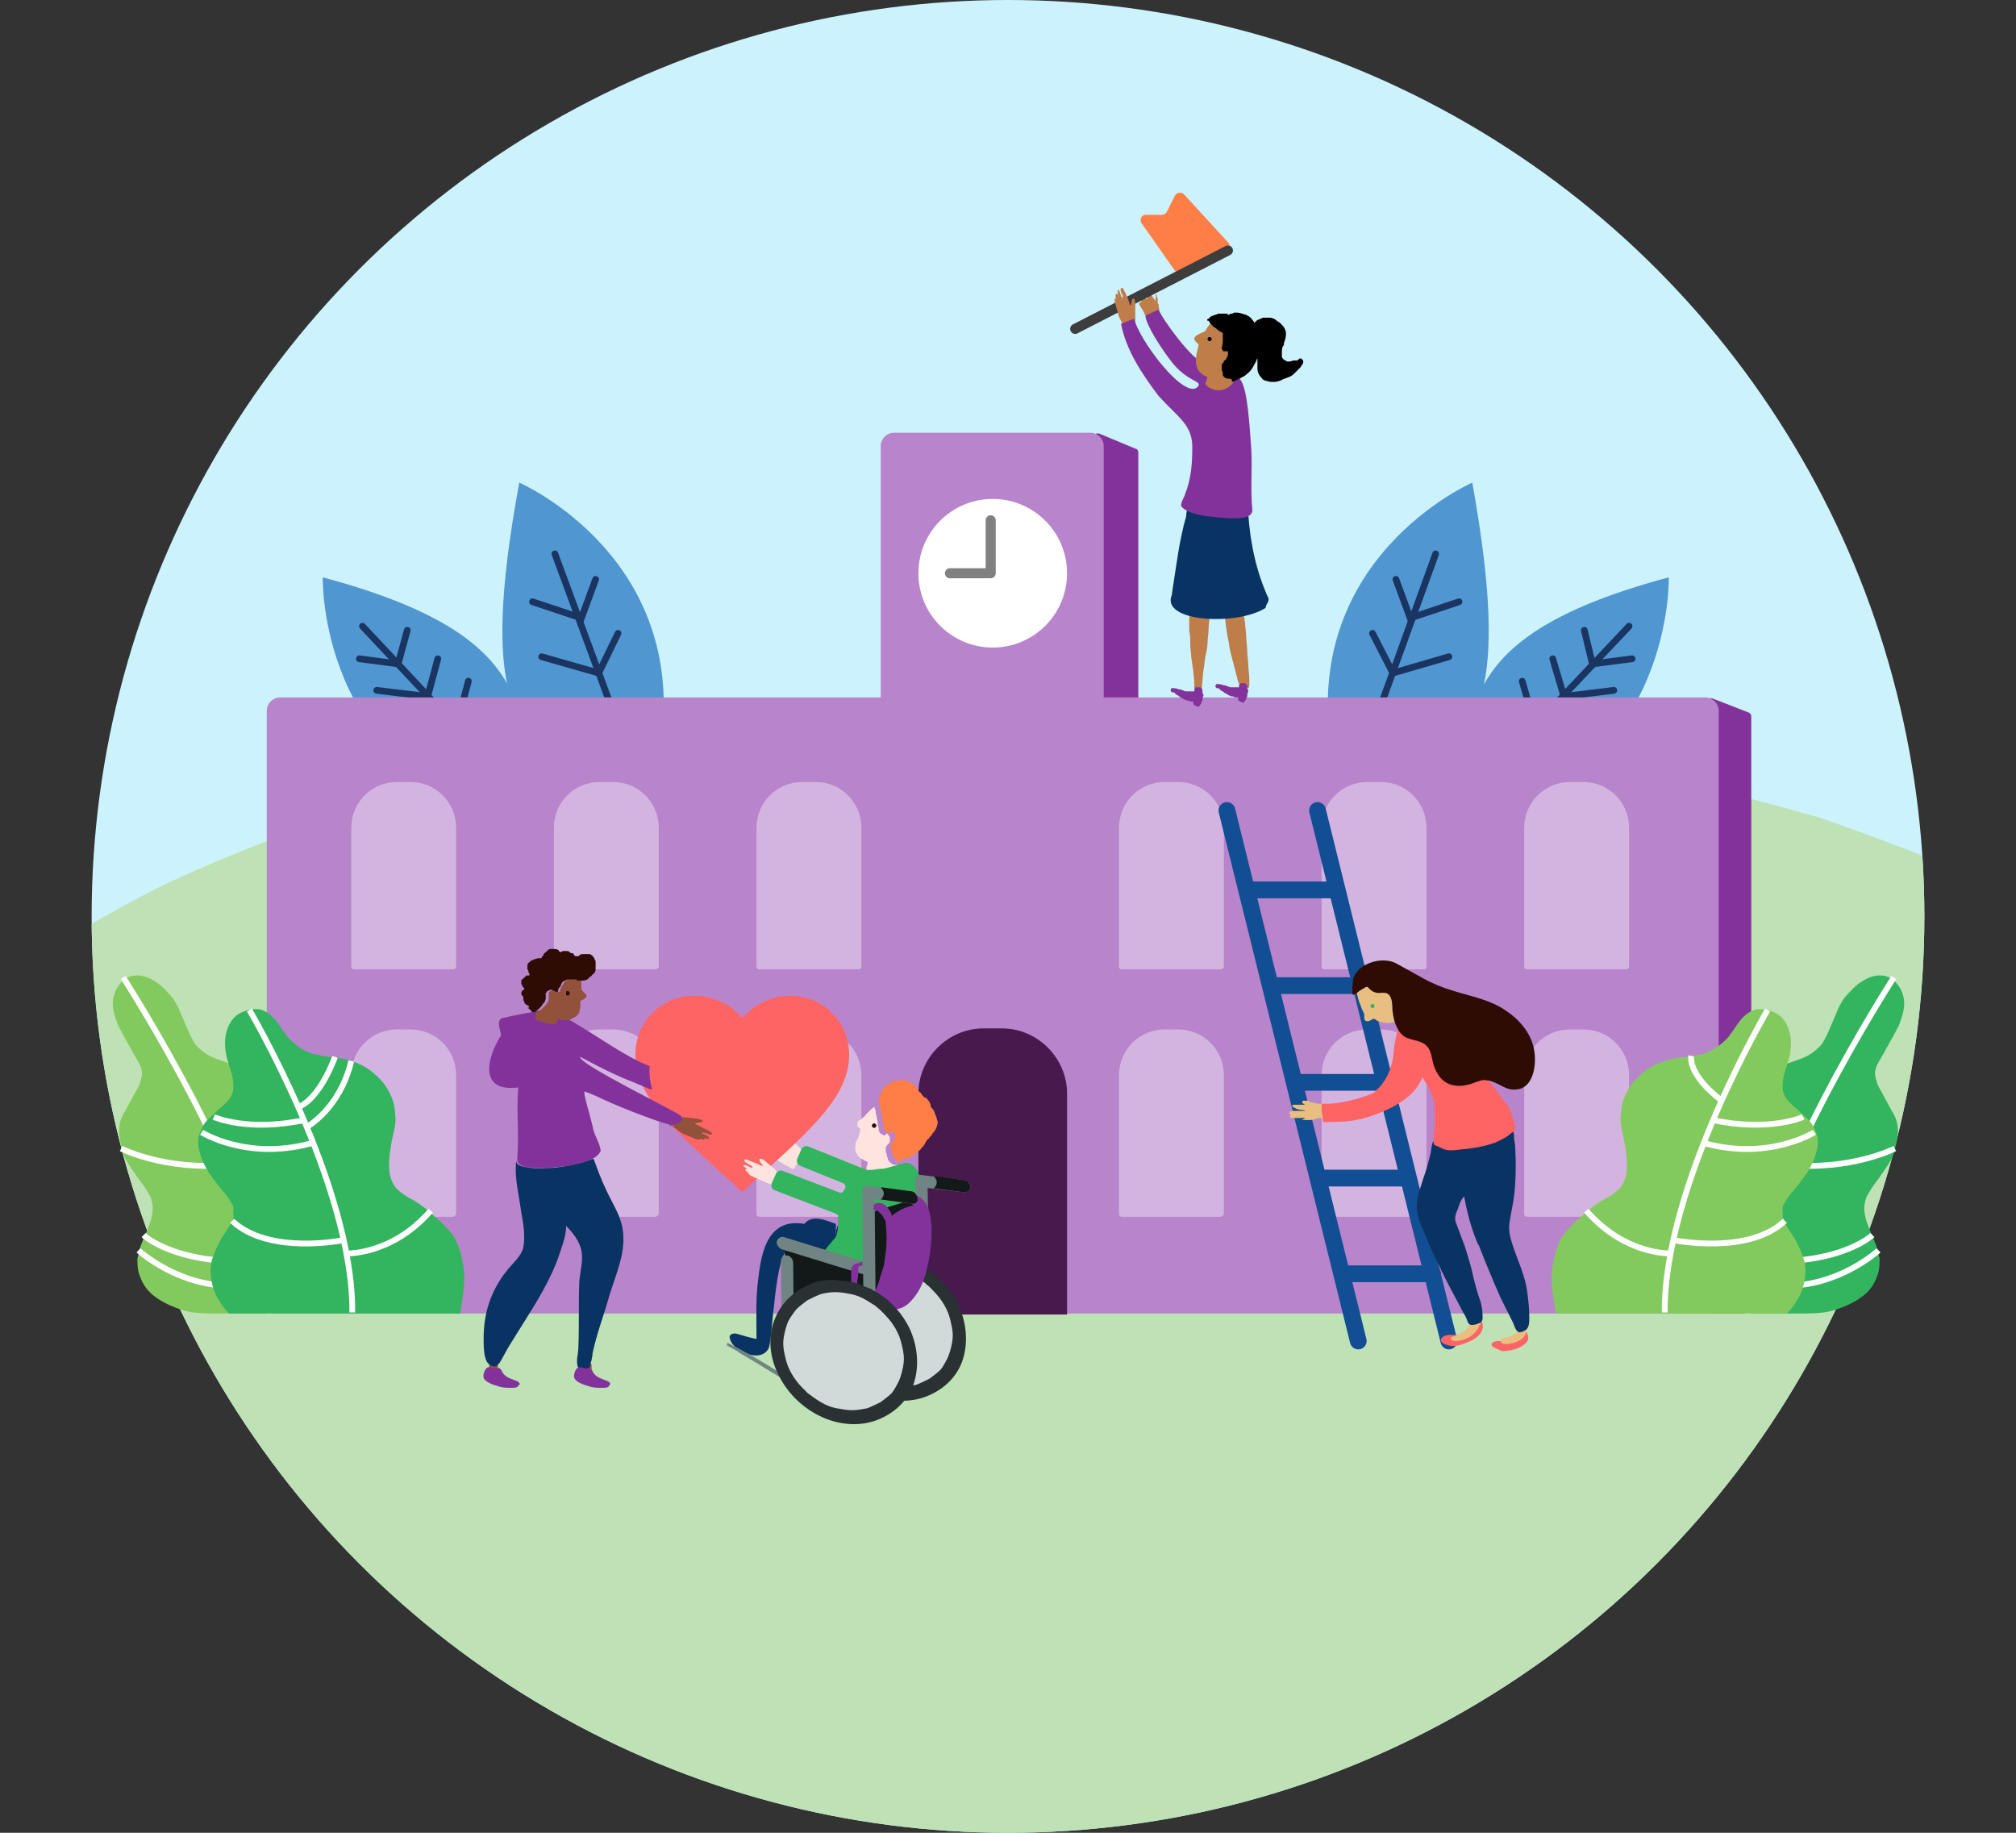 <?xml version="1.0" encoding="utf-8"?>
<!-- Generator: Adobe Illustrator 26.0.1, SVG Export Plug-In . SVG Version: 6.00 Build 0)  -->
<svg version="1.1" id="Layer_1" xmlns="http://www.w3.org/2000/svg" xmlns:xlink="http://www.w3.org/1999/xlink" x="0px" y="0px"
	 viewBox="0 0 198 180" style="enable-background:new 0 0 198 180;" xml:space="preserve">
<rect x="0" y="0" width="198" height="180" fill="#333333" stroke="none"/>
<style type="text/css">
	.st0{fill:#CCF3FD;}
	.st1{clip-path:url(#SVGID_00000075881056764539301750000015096890186195018686_);}
	.st2{fill:#BEE2B5;}
	.st3{fill:#83CA5E;}
	.st4{fill:#B5F49E;}
	.st5{fill:#5096D1;}
	.st6{fill:none;stroke:#1B3562;stroke-width:0.658;stroke-linecap:round;stroke-miterlimit:10;}
	.st7{fill:#4D4D4D;}
	.st8{fill:#84329B;}
	.st9{fill:#B884CB;}
	.st10{fill:#FFFFFF;}
	.st11{clip-path:url(#SVGID_00000129917628276538964390000004481782300849385097_);fill:#BE7D49;}
	.st12{clip-path:url(#SVGID_00000058572512830912001440000012154243283361348793_);}
	.st13{fill:#FF7E45;}
	.st14{fill:none;stroke:#3D3D3D;stroke-width:0.988;stroke-linecap:round;stroke-miterlimit:10;}
	.st15{clip-path:url(#SVGID_00000170253767773425622280000013590505401195515306_);fill:#BE7D49;}
	.st16{clip-path:url(#SVGID_00000144307105606771936530000003593494589333931161_);fill:#BE7D49;}
	.st17{clip-path:url(#SVGID_00000143616532896721532980000007854803409566322052_);fill:#D9B173;}
	.st18{clip-path:url(#SVGID_00000030485040028269649790000007813167095966666890_);fill:#093363;}
	.st19{clip-path:url(#SVGID_00000004532232933586709050000013464185164454375346_);fill:#093363;}
	.st20{clip-path:url(#SVGID_00000165914014498149388680000014476662039352466859_);fill:#BE7D49;}
	.st21{clip-path:url(#SVGID_00000028302372210515726210000010031846247882487175_);fill:#FF9998;}
	.st22{clip-path:url(#SVGID_00000166674065195607947680000016761127889165032892_);fill:#84329B;}
	.st23{clip-path:url(#SVGID_00000025441712249687484180000006730489630985112510_);}
	.st24{fill:#FF9998;}
	.st25{clip-path:url(#SVGID_00000121257586278968363900000015798601293000209330_);fill:#84329B;}
	.st26{clip-path:url(#SVGID_00000027588087080604445870000013566422036747151745_);fill:#84329B;}
	.st27{clip-path:url(#SVGID_00000052070544345993160180000003219440288392641422_);fill:#BE7D49;}
	.st28{clip-path:url(#SVGID_00000048469646048466973280000007050456442001329317_);}
	.st29{clip-path:url(#SVGID_00000068673144214579137460000015488297094838338487_);fill:#BE7D49;}
	.st30{clip-path:url(#SVGID_00000108287508544479665460000011587836411891686321_);}
	.st31{clip-path:url(#SVGID_00000014598997202575318690000011699633166273964426_);fill:#BE7D49;}
	.st32{clip-path:url(#SVGID_00000153667026665004947870000011047876802391182517_);}
	.st33{opacity:0.99;fill:#D4B5E0;enable-background:new    ;}
	.st34{fill:none;stroke:#124E93;stroke-width:1.646;stroke-linecap:round;stroke-miterlimit:10;}
	.st35{fill:#33B45E;}
	.st36{fill:none;stroke:#FFFFFF;stroke-width:0.569;stroke-miterlimit:10;}
	.st37{fill:#47194D;}
	.st38{clip-path:url(#SVGID_00000094600027026247628770000002046092081178478246_);fill:#FF6464;}
	.st39{clip-path:url(#SVGID_00000148659126539227330790000016432171039758177161_);fill:#FF6464;}
	.st40{clip-path:url(#SVGID_00000067954669481728704580000012830768674957520531_);fill:#E9BE81;}
	.st41{clip-path:url(#SVGID_00000049198918382904374370000001295034033675847607_);fill:#E9BE81;}
	.st42{clip-path:url(#SVGID_00000138570017224437148020000008431694342929220536_);}
	.st43{fill:#E9BE81;}
	.st44{fill:#FFE3DF;}
	.st45{clip-path:url(#SVGID_00000042732367059312169980000004139999964942047115_);fill:#E9BE81;}
	.st46{clip-path:url(#SVGID_00000005242360041255073370000011086845307744357285_);fill:#093363;}
	.st47{clip-path:url(#SVGID_00000164504361754402670490000002894576836784378547_);fill:#FF7E45;}
	.st48{clip-path:url(#SVGID_00000054985992643171751230000000204242098501142925_);fill:#FF6464;}
	.st49{clip-path:url(#SVGID_00000016797291219600987700000008341947162551980457_);fill:#FF7E45;}
	.st50{clip-path:url(#SVGID_00000109738949952446678660000016117933322792713105_);fill:#FF7E45;}
	.st51{clip-path:url(#SVGID_00000045614070590773410380000010185317956559554987_);fill:#2E0C03;}
	.st52{clip-path:url(#SVGID_00000145018051928026008890000015461700623722802838_);fill:#33B45E;}
	
		.st53{opacity:0.99;fill:none;stroke:#7F7F7F;stroke-width:0.988;stroke-linecap:round;stroke-linejoin:round;stroke-miterlimit:10;enable-background:new    ;}
	.st54{clip-path:url(#SVGID_00000111167563591148572710000006775076679480335780_);fill:#92513B;}
	.st55{clip-path:url(#SVGID_00000117649068893815660370000012050625213301265849_);}
	.st56{fill:#D0DBD9;}
	.st57{fill:#293133;}
	.st58{clip-path:url(#SVGID_00000178905000135815670480000000774575355733204608_);}
	.st59{clip-path:url(#SVGID_00000107579339771997375800000004686494880906500538_);fill:#FFE3DF;}
	.st60{clip-path:url(#SVGID_00000176723620786960267100000008006997354623641241_);fill:#FF7E45;}
	.st61{clip-path:url(#SVGID_00000005967971521645495910000011487912428185749898_);fill:#093363;}
	.st62{clip-path:url(#SVGID_00000112614105390886403610000016180329596871688840_);fill:#093363;}
	.st63{clip-path:url(#SVGID_00000044163874315513785920000010759421367168537731_);fill:#093363;}
	.st64{clip-path:url(#SVGID_00000084516091265269508340000012192920920459440513_);fill:#093363;}
	.st65{clip-path:url(#SVGID_00000104691524894927716820000017595542522251689107_);fill:#FFE3DF;}
	.st66{clip-path:url(#SVGID_00000086677800200925677320000000877743526373648779_);fill:#FF6464;}
	.st67{clip-path:url(#SVGID_00000181053628947674258570000017822173546283018370_);fill:#FFE3DF;}
	.st68{clip-path:url(#SVGID_00000152251655538639935500000004664286652588153238_);fill:#33B45E;}
	.st69{clip-path:url(#SVGID_00000031204967972378968080000014221109082465374084_);fill:#131818;}
	.st70{clip-path:url(#SVGID_00000039116736345561433720000000291770191120057276_);fill:#708484;}
	.st71{clip-path:url(#SVGID_00000011733269708364550100000006467083694773367954_);fill:#708484;}
	.st72{clip-path:url(#SVGID_00000089552348622186795250000012237615117665191044_);fill:#708484;}
	.st73{clip-path:url(#SVGID_00000111173578795871502100000003611551788016223649_);fill:#708484;}
	.st74{clip-path:url(#SVGID_00000013910267166185116010000014396583423283470258_);fill:#708484;}
	.st75{clip-path:url(#SVGID_00000137817858573899365200000008261966067237424272_);fill:#131818;}
	.st76{clip-path:url(#SVGID_00000120539888091220704030000011894651632237549455_);fill:#708484;}
	.st77{clip-path:url(#SVGID_00000078038407405408629150000013905646764722891394_);fill:#708484;}
	.st78{clip-path:url(#SVGID_00000141427082559334575090000015171144160341758080_);fill:#84329B;}
	.st79{clip-path:url(#SVGID_00000116210678824215975920000004786317108525974416_);fill:#131818;}
	.st80{clip-path:url(#SVGID_00000036949845161847624230000017121630577286440352_);}
	.st81{clip-path:url(#SVGID_00000078007807354472131910000009602163204360600766_);fill:#FFE3DF;}
	.st82{clip-path:url(#SVGID_00000003821090792364010130000016635550551497976760_);fill:#FFE3DF;}
	.st83{clip-path:url(#SVGID_00000002356853347227206610000012121621626390601902_);fill:#2E0C03;}
	.st84{clip-path:url(#SVGID_00000046315769512612470790000016339660128731353254_);fill:#92513B;}
	.st85{clip-path:url(#SVGID_00000013184825619467818090000010953365926053084321_);}
	.st86{fill:#92513B;}
	.st87{clip-path:url(#SVGID_00000009559585403675997710000009618572644920765572_);fill:#92513B;}
	.st88{clip-path:url(#SVGID_00000068660165276542219850000009353239981575155373_);fill:#093363;}
	.st89{clip-path:url(#SVGID_00000042702976533158204990000009679527695001055672_);fill:#093363;}
	.st90{clip-path:url(#SVGID_00000054252387842879545640000006006149509884434588_);fill:#84329B;}
	.st91{clip-path:url(#SVGID_00000067209938658122835350000000735475962004253107_);fill:#92513B;}
	.st92{clip-path:url(#SVGID_00000083768964134637393000000014398817476973279123_);fill:#2E0C03;}
	.st93{clip-path:url(#SVGID_00000072960970410186609320000016218138071609060285_);fill:#2E0C03;}
	.st94{clip-path:url(#SVGID_00000183231207735369985170000008606743995430087557_);fill:#84329B;}
	.st95{clip-path:url(#SVGID_00000147927021028529742170000013739948889852651163_);fill:#84329B;}
</style>
<g>
	<circle class="st0" cx="99" cy="90" r="90"/>
	<g>
		<g>
			<defs>
				<circle id="SVGID_1_" cx="99" cy="90" r="90"/>
			</defs>
			<clipPath id="SVGID_00000025444873901282560390000013731464315045278620_">
				<use xlink:href="#SVGID_1_"  style="overflow:visible;"/>
			</clipPath>
			<g style="clip-path:url(#SVGID_00000025444873901282560390000013731464315045278620_);">
				<path class="st2" d="M182.9,145.4c0-0.1,0-0.3,0-0.4l0,0c0-1.2,0-2.1,0-2.6c0-14.6,14.2-5.2,16.3-9.8
					c2.2-4.7,16.1-22.4,16.1-32.8c0-7.1-36.6-19.5-36.6-19.5C128.3,65.8,66.3,63.8,16.5,86.7c0,0-27.9,13.5-24.2,21.4
					c3.4,7.2,12.6,11.2,22.9,33.3c0.5,1,0.3,2.2,0.3,3.5c-0.1,0-0.2,0-0.2,0c-2.2,10.1-8.5,20-0.7,20.6c8.9,0.6,0,13.8,9.4,13.9
					c5.9,0,26.3,7.1,31.4,10c5.3,3,43.5-8.2,53.9-9c15.2,0.1,41.7,9.5,51.7,3.3c8.7-5.5,0.4-22.4,10.1-22.6
					c7.6-0.2,10.5-7,11.7-14.4h0.1C182.9,146,182.9,145.7,182.9,145.4z"/>
			</g>
		</g>
	</g>
	<g>
		<g>
			<path class="st3" d="M44.5,24.9"/>
			<path class="st4" d="M21.2,64"/>
		</g>
		<g>
			<g>
				<path class="st5" d="M163.9,56.7c0,0,0.5,18.8-18.6,23.9c-4.1,1.1-5.5-0.5-3-4.9C145.8,69.8,142.6,62.4,163.9,56.7z"/>
				<line class="st6" x1="160" y1="61.5" x2="148" y2="74.2"/>
				<polyline class="st6" points="155.6,61.9 156.4,65.2 160.3,64.7 				"/>
				<polyline class="st6" points="158.5,67.8 153.6,68.4 152.5,64.7 				"/>
				<line class="st6" x1="150.6" y1="70.7" x2="149.5" y2="66.9"/>
				<g>
					<path class="st5" d="M144.6,47.4c0,0-17.3,7.5-13.7,27c0.8,4.1,6.9,6.3,9.8,2.1C144.6,70.9,148.5,69.1,144.6,47.4z"/>
					<line class="st6" x1="141" y1="54.4" x2="135.9" y2="68.5"/>
					<polyline class="st6" points="137.1,56.9 138.5,60.7 143.3,59.1 					"/>
					<polyline class="st6" points="134.8,62.2 136.8,66.1 142.3,64.5 					"/>
				</g>
			</g>
			<g>
				<path class="st5" d="M31.7,56.7c0,0-0.5,18.8,18.6,23.9c4.1,1.1,5.5-0.5,3-4.9C49.8,69.8,53,62.4,31.7,56.7z"/>
				<line class="st6" x1="35.6" y1="61.5" x2="47.5" y2="74.2"/>
				<polyline class="st6" points="40,61.9 39.1,65.2 35.3,64.7 				"/>
				<polyline class="st6" points="37,67.8 42,68.4 43,64.7 				"/>
				<line class="st6" x1="45" y1="70.7" x2="46" y2="66.9"/>
				<g>
					<path class="st5" d="M51,47.4c0,0,17.3,7.5,13.7,27c-0.8,4.1-6.9,6.3-9.8,2.1C51,70.9,47,69.1,51,47.4z"/>
					<line class="st6" x1="54.5" y1="54.4" x2="59.7" y2="68.5"/>
					<polyline class="st6" points="58.5,56.9 57.1,60.7 52.3,59.1 					"/>
					<polyline class="st6" points="60.7,62.2 58.8,66.1 53.2,64.5 					"/>
				</g>
			</g>
			<path class="st7" d="M163.3,98.6L163.3,98.6C163.1,99,163,99.1,163.3,98.6z"/>
			<path class="st7" d="M91.4,137"/>
			<path class="st8" d="M111.3,74.7l-3.6-1.5c-0.2-0.1-0.2-0.2-0.2-0.4V42.9c0-0.3,0.2-0.4,0.5-0.3l3.6,1.5c0.1,0,0.2,0.2,0.2,0.3
				v29.9C111.7,74.6,111.5,74.8,111.3,74.7z"/>
			<path class="st8" d="M171.6,129H168c-0.2,0-0.3-0.1-0.3-0.3V68.9c0-0.2,0.2-0.4,0.5-0.3l3.6,1.4c0.1,0.1,0.2,0.2,0.2,0.3v58.3
				C172,128.8,171.8,129,171.6,129z"/>
			<path class="st9" d="M167.5,129h-140c-0.7,0-1.3-0.6-1.3-1.3V69.8c0-0.7,0.6-1.3,1.3-1.3h140c0.7,0,1.3,0.6,1.3,1.3v57.9
				C168.8,128.4,168.2,129,167.5,129z"/>
			<path class="st9" d="M107.2,73.1H87.8c-0.7,0-1.3-0.6-1.3-1.3v-28c0-0.7,0.6-1.3,1.3-1.3h19.3c0.7,0,1.3,0.6,1.3,1.3v28
				C108.5,72.5,107.9,73.1,107.2,73.1z"/>
			<circle class="st10" cx="97.5" cy="56.3" r="7.3"/>
			<g>
				<g>
					<defs>
						<polygon id="SVGID_00000127744273141364545360000011122179082632918672_" points="103.6,14.9 129.8,14.9 129.8,69.4 104,69.4 
													"/>
					</defs>
					<clipPath id="SVGID_00000178202639953250000890000018089196400924939913_">
						<use xlink:href="#SVGID_00000127744273141364545360000011122179082632918672_"  style="overflow:visible;"/>
					</clipPath>
					<path style="clip-path:url(#SVGID_00000178202639953250000890000018089196400924939913_);fill:#BE7D49;" d="M112.8,31.3
						c0,0,0.3,0,0.3-0.1c0.1-0.1,0.7-0.4,0.8-0.4c0,0,0.1,0.1-0.1-0.1c0,0,0.1-0.5,0-0.5c0-0.1,0-0.2,0-0.2c0-0.1,0-0.2-0.1-0.2l0,0
						v-0.1v-0.1v-0.1v-0.1c0-0.1,0-0.2-0.1-0.2v-0.1c0,0,0,0,0-0.1l0,0v-0.1l0,0l0,0l0,0l0,0c-0.1,0-0.1,0.1-0.1,0.2c0,0,0,0,0,0.1
						l0,0l0,0c0,0,0,0,0,0.1v0.1v0.1v0.1l0,0l0,0c0,0,0,0,0,0.1l0,0l0,0l0,0l0,0l0,0c0,0,0,0,0-0.1s-0.1-0.1-0.1-0.2l-0.1-0.1
						c-0.1-0.1-0.1-0.2-0.2-0.3l0,0l0,0l0,0l0,0l0,0l0,0l0,0l0,0l0,0l0,0l0,0c-0.1-0.2-0.2-0.3-0.4-0.5l-0.1-0.1l0,0l0,0l0,0l0,0
						l0,0l0,0l0,0c0,0,0,0-0.1,0l0,0l0,0c0,0,0,0-0.1,0l0,0c0,0,0,0,0,0.1v0.1c0,0.1,0.1,0.2,0.1,0.3c0.1,0.1,0.1,0.2,0.1,0.3
						l0.1,0.1l0,0c0,0,0,0.1-0.1,0.1c0,0,0-0.1-0.1-0.1l0,0l-0.1-0.1l-0.1-0.1V29c0-0.1-0.1-0.1-0.1-0.2c0,0,0,0-0.1-0.1l0,0l0,0
						c0,0,0,0-0.1,0l0,0l0,0c0,0,0,0-0.1,0v0.1v0.1c0,0.1,0,0.1,0.1,0.2l0.1,0.1l0,0l0,0l-0.1-0.1l0,0v0.1v0.1c0,0.1,0,0.1,0.1,0.2
						v0.1v0.1c0,0,0,0-0.1,0c0,0,0,0-0.1,0l0,0v0.1v0.1c0,0.1,0.1,0.1,0.1,0.2c0.1,0.1,0.1,0.2,0.2,0.3c0,0.1,0.1,0.1,0.1,0.2
						c0.1,0.1,0.1,0.3,0.2,0.4S112.7,31.3,112.8,31.3l-0.1,0.2C112.5,31.1,112.6,31.2,112.8,31.3C112.7,31.3,112.7,31.3,112.8,31.3
						L112.8,31.3z"/>
				</g>
				<g>
					<defs>
						<polygon id="SVGID_00000143576578755129969320000000579071119127887232_" points="103.6,14.9 129.8,14.9 129.8,69.4 104,69.4 
													"/>
					</defs>
					<clipPath id="SVGID_00000036218888499384053050000017002585146961947312_">
						<use xlink:href="#SVGID_00000143576578755129969320000000579071119127887232_"  style="overflow:visible;"/>
					</clipPath>
					<g style="clip-path:url(#SVGID_00000036218888499384053050000017002585146961947312_);">
						<path class="st13" d="M120.4,24.6l-4.3,2.2c-0.2,0.1-0.5,0-0.7-0.2l-3.3-4.7c-0.2-0.3,0-0.8,0.4-0.8h1.6
							c0.2,0,0.4-0.1,0.5-0.3l0.8-1.6c0.2-0.3,0.6-0.4,0.9-0.1l4.4,4.8C120.8,24.1,120.7,24.5,120.4,24.6z"/>
						<line class="st14" x1="105.6" y1="32.3" x2="120.6" y2="24.6"/>
					</g>
				</g>
				<g>
					<defs>
						<polygon id="SVGID_00000139990019622257236860000008621671513476333500_" points="103.6,14.9 129.8,14.9 129.8,69.4 104,69.4 
													"/>
					</defs>
					<clipPath id="SVGID_00000080894429694822894020000011128742222366891441_">
						<use xlink:href="#SVGID_00000139990019622257236860000008621671513476333500_"  style="overflow:visible;"/>
					</clipPath>
					<path style="clip-path:url(#SVGID_00000080894429694822894020000011128742222366891441_);fill:#BE7D49;" d="M116.9,63L116.9,63
						C116.9,62.9,116.9,62.9,116.9,63C116.9,62.9,116.9,63,116.9,63z M117.9,64.6L117.9,64.6L117.9,64.6L117.9,64.6z M117.9,67.7
						C117.9,67.6,117.9,67.6,117.9,67.7C117.9,67.6,117.9,67.6,117.9,67.7z M117.6,67.7L117.6,67.7L117.6,67.7L117.6,67.7z
						 M117.5,67.8L117.5,67.8L117.5,67.8L117.5,67.8z M117.6,68.2C117.5,68.1,117.5,68.1,117.6,68.2c-0.1-0.1-0.2-0.1-0.2-0.1
						s-0.1-0.1-0.1-0.2v-0.1c0-0.1,0-0.2,0-0.2c0-0.2,0-0.3,0-0.5c0-0.4-0.1-0.8-0.1-1.2c-0.1-0.4-0.1-0.9-0.2-1.3
						c0-0.4-0.1-0.9-0.1-1.3c0-0.5,0-0.9-0.1-1.4c0-0.4,0-0.9,0-1.3c0-0.2,0-0.4,0-0.6c0-0.2,0-0.4,0-0.6c0-0.1,0-0.4,0.2-0.3
						c0.1,0,0.1,0.1,0.1,0.2c0,0.1,0,0.2,0,0.2c0,0.2,0.1,0.4,0.1,0.5c0.1,0,0.1,0,0.2,0s0.1,0,0.1,0.1c0,0,0,0,0,0.1l0,0
						c0-0.2,0.1-0.5,0.2-0.7c0-0.1,0.1-0.1,0.1-0.2c0.1-0.1,0.1-0.1,0.2-0.2c0.1,0,0.1-0.1,0.2-0.1s0.2,0,0.3,0.1
						c0.1,0.1,0.3,0.2,0.3,0.4c0,0.1,0,0.3,0,0.4c0,0.2,0,0.4,0,0.6c0,0.4-0.1,0.8-0.1,1.3c0,0.4-0.1,0.9-0.1,1.3
						c0,0.4-0.1,0.9-0.2,1.3c-0.1,0.5-0.1,0.9-0.2,1.4c-0.1,0.7-0.1,1.4-0.2,2.1l0,0l0,0l0,0c0,0.1,0,0.2-0.1,0.3
						c0,0.1-0.1,0.2-0.1,0.2C117.7,68.2,117.7,68.2,117.6,68.2L117.6,68.2z"/>
				</g>
				<g>
					<defs>
						<polygon id="SVGID_00000144319582060206756540000002391438180787115453_" points="103.6,14.9 129.8,14.9 129.8,69.4 104,69.4 
													"/>
					</defs>
					<clipPath id="SVGID_00000108287824205010367010000010673536852333689228_">
						<use xlink:href="#SVGID_00000144319582060206756540000002391438180787115453_"  style="overflow:visible;"/>
					</clipPath>
					<path style="clip-path:url(#SVGID_00000108287824205010367010000010673536852333689228_);fill:#BE7D49;" d="M121.3,59.6
						L121.3,59.6L121.3,59.6L121.3,59.6z M121.8,67.8L121.8,67.8c0-0.1,0-0.1,0-0.2c-0.1-0.1-0.1-0.2-0.1-0.3c0-0.1,0-0.2-0.1-0.3
						c0-0.2-0.1-0.3-0.1-0.5c-0.1-0.2-0.1-0.5-0.2-0.7c-0.2-0.9-0.5-1.7-0.6-2.6c-0.2-0.9-0.3-1.8-0.4-2.6c0-0.1,0-0.3,0-0.4
						c0-0.1,0-0.1,0-0.2v-0.1c0-0.1,0.1-0.1,0.2,0l0.1,0.1c0,0,0,0,0.1,0l0.1,0.1c0,0,0,0.1,0.1,0.1c0,0,0,0,0.1,0s0.2,0,0.2,0
						s0,0,0.1,0l0.1,0.1l0,0c0-0.1,0-0.2,0-0.2c0-0.2,0-0.5,0.1-0.7c0-0.1,0-0.2,0.1-0.2c0.1-0.1,0.1-0.1,0.2-0.1s0.1,0,0.2,0.1
						s0.1,0.2,0.1,0.2c0,0.1,0,0.1,0,0.2c0,0.1,0,0.2,0,0.3c0.1,0.5,0.1,0.9,0.2,1.4c0,0.4,0.1,0.9,0.1,1.3c0,0.4,0.1,0.9,0.1,1.4
						c0,0.4,0.1,0.9,0.1,1.3s0.1,0.9,0.1,1.3c0,0.2,0,0.4,0,0.6c0,0.1,0,0.3-0.1,0.4c0,0,0,0-0.1,0c0,0.1-0.1,0.2-0.2,0.2
						c0,0,0,0-0.1,0C121.9,67.9,121.9,67.9,121.8,67.8z"/>
				</g>
				<g>
					<defs>
						<polygon id="SVGID_00000036973326723268611180000011122046641625197500_" points="103.6,14.9 129.8,14.9 129.8,69.4 104,69.4 
													"/>
					</defs>
					<clipPath id="SVGID_00000019656365639926369220000014737090836007196307_">
						<use xlink:href="#SVGID_00000036973326723268611180000011122046641625197500_"  style="overflow:visible;"/>
					</clipPath>
					<path style="clip-path:url(#SVGID_00000019656365639926369220000014737090836007196307_);fill:#D9B173;" d="M114.2,53.8
						C114.2,53.8,114.1,53.8,114.2,53.8C114.2,53.7,114.2,53.7,114.2,53.8C114.2,53.8,114.2,53.8,114.2,53.8L114.2,53.8z"/>
				</g>
				<g>
					<defs>
						<polygon id="SVGID_00000083089075956482595170000008021564948662671532_" points="103.6,14.9 129.8,14.9 129.8,69.4 104,69.4 
													"/>
					</defs>
					<clipPath id="SVGID_00000007409047290619886100000006151687188482378401_">
						<use xlink:href="#SVGID_00000083089075956482595170000008021564948662671532_"  style="overflow:visible;"/>
					</clipPath>
					<path style="clip-path:url(#SVGID_00000007409047290619886100000006151687188482378401_);fill:#093363;" d="M122.4,48.6
						L122.4,48.6L122.4,48.6L122.4,48.6L122.4,48.6L122.4,48.6C122.5,48.6,122.5,48.6,122.4,48.6C122.5,48.6,122.5,48.6,122.4,48.6
						L122.4,48.6L122.4,48.6L122.4,48.6C122.5,48.6,122.5,48.7,122.4,48.6L122.4,48.6L122.4,48.6C122.5,48.7,122.5,48.7,122.4,48.6z
						"/>
				</g>
				<g>
					<defs>
						<polygon id="SVGID_00000059989521005653268750000013409849380271242385_" points="103.6,14.9 129.8,14.9 129.8,69.4 104,69.4 
													"/>
					</defs>
					<clipPath id="SVGID_00000077288776710737291490000016104151901551017648_">
						<use xlink:href="#SVGID_00000059989521005653268750000013409849380271242385_"  style="overflow:visible;"/>
					</clipPath>
					<path style="clip-path:url(#SVGID_00000077288776710737291490000016104151901551017648_);fill:#093363;" d="M124.6,58.8
						c-1.2-2.6-1.8-5.4-2-8.3v-0.1v-0.1v-0.1c0-0.1,0-0.2,0-0.3V50c0-0.1,0-0.1,0-0.2c0-0.1,0-0.1,0-0.2l0,0l0,0c0-0.2,0-0.3,0-0.4
						l0,0l0,0c0,0,0,0.1-0.1,0.1l0,0c-1.1,1.1-3.7,1.3-5.2,0.7l0,0c-0.1,0-0.2-0.1-0.3-0.1c0,0-0.1,0-0.1-0.1c0,0-0.1,0-0.1-0.1l0,0
						l0,0l0,0c0,0-0.1,0.1-0.2,0l0,0l0,0l0,0l0,0l0,0c0,0,0,0,0,0.1c0,0.3-0.1,0.6-0.1,0.8v0.1c-0.7,2.4-1,5.1-1.4,7.6l0,0
						c0,0,0,0,0,0.1l0,0c-1.2,2.7,6.4,3.1,9.2,1.3C124.3,59.4,124.6,59.2,124.6,58.8z"/>
				</g>
				<g>
					<defs>
						<polygon id="SVGID_00000153676895477828718910000001124857753689866666_" points="103.6,14.9 129.8,14.9 129.8,69.4 104,69.4 
													"/>
					</defs>
					<clipPath id="SVGID_00000075857446497868509160000000861052674682281128_">
						<use xlink:href="#SVGID_00000153676895477828718910000001124857753689866666_"  style="overflow:visible;"/>
					</clipPath>
					<path style="clip-path:url(#SVGID_00000075857446497868509160000000861052674682281128_);fill:#BE7D49;" d="M110.5,32.5
						c0.1-0.6,0.5-0.6,1-0.6c0-0.4,0-1.7,0-2.1c0-0.2-0.1-0.7-0.3-0.4c-0.1,0.2-0.1,1-0.3,0.3c-0.1-0.4-0.3-0.8-0.5-1.2
						c-0.1-0.1-0.1-0.3-0.3-0.2c-0.1,0.1,0,0.5,0.1,0.6c0.1,0.2,0.1,0.2,0,0.4c-0.1-0.2-0.2-0.6-0.3-0.8c-0.2-0.2-0.1,0.4-0.1,0.5
						c0-0.1-0.1-0.2-0.2-0.1s0,0.4,0,0.5c-0.2-0.3-0.1,0.3-0.1,0.3c0.1,0.2,0.1,0.5,0.2,0.7s0.1,0.5,0.2,0.7
						C110,31.4,111,33,110.5,32.5z"/>
				</g>
				<g>
					<defs>
						<polygon id="SVGID_00000168826464884477317520000014700313960400871072_" points="103.6,14.9 129.8,14.9 129.8,69.4 104,69.4 
													"/>
					</defs>
					<clipPath id="SVGID_00000105425854661732602910000002025825737312118459_">
						<use xlink:href="#SVGID_00000168826464884477317520000014700313960400871072_"  style="overflow:visible;"/>
					</clipPath>
					<path style="clip-path:url(#SVGID_00000105425854661732602910000002025825737312118459_);fill:#FF9998;" d="M116.7,49.5
						L116.7,49.5L116.7,49.5L116.7,49.5z M116.7,49.5L116.7,49.5L116.7,49.5L116.7,49.5z M116.7,49.5L116.7,49.5L116.7,49.5
						L116.7,49.5z M117,49.9c-0.1,0-0.2,0-0.2,0c-0.1,0-0.1,0-0.2-0.1c-0.1,0-0.1-0.1-0.2-0.2l0,0l0,0c0,0,0,0,0.1-0.1h0.1h0.1h0.1
						c0,0,0.1,0,0.2,0s0.1,0,0.2,0h0.1h0.1l0.1,0.1c0,0,0,0,0,0.1c0,0,0,0-0.1,0s-0.1,0-0.2,0C117.1,49.9,117.1,49.9,117,49.9
						C117.1,49.9,117.1,49.9,117,49.9z"/>
				</g>
				<g>
					<defs>
						<polygon id="SVGID_00000062888223178037278460000002848388683178108315_" points="103.6,14.9 129.8,14.9 129.8,69.4 104,69.4 
													"/>
					</defs>
					<clipPath id="SVGID_00000058569539174873352720000011959198864360068768_">
						<use xlink:href="#SVGID_00000062888223178037278460000002848388683178108315_"  style="overflow:visible;"/>
					</clipPath>
					<path style="clip-path:url(#SVGID_00000058569539174873352720000011959198864360068768_);fill:#84329B;" d="M120.7,50.9
						c0.7,0,2.3,0.1,2.3-0.8c-0.2-2,0-3.9-0.1-5.9c-0.2-2.9-0.4-5.8-1-6.8c-0.8-1.3-1.3-1.5-3.7-1.8c-1-0.1-4.1-4.3-4.4-5.2
						l-1.3,0.6c0,0.8,1.5,3.2,2.7,4.7c1.5,1.8,2.8,1.7,2.5,2.2c-1.2,1.7-5.9-4.6-6.3-6.6l-1.3,0.5c0.5,2.6,2.1,5,3.7,7.1
						c1.9,2.1,3.3,2.8,3.3,5c0,1.6-0.1,3.1-0.7,4.6c-0.1,0.4-0.4,0.7-0.4,1.2C116.8,50.8,120,50.8,120.7,50.9z"/>
				</g>
				<g>
					<defs>
						<polygon id="SVGID_00000166634924864488557150000011171130941158948792_" points="103.6,14.9 129.8,14.9 129.8,69.4 104,69.4 
													"/>
					</defs>
					<clipPath id="SVGID_00000080206370988147631500000005123946790771369128_">
						<use xlink:href="#SVGID_00000166634924864488557150000011171130941158948792_"  style="overflow:visible;"/>
					</clipPath>
					<g style="clip-path:url(#SVGID_00000080206370988147631500000005123946790771369128_);">
						<path class="st24" d="M268.8,46.1L268.8,46.1c-0.2,0.2-0.3,0.2-0.4,0.3s-0.3,0.1-0.5,0.2c-0.2,0.1-0.4,0.2-0.7,0.2
							c-0.2,0-0.5,0.1-0.7,0.1l0,0c-0.2,0-0.5,0-0.8-0.1c-0.3,0-0.5-0.1-0.7-0.2c-0.2-0.1-0.5-0.2-0.6-0.4c-0.1-0.1-0.2-0.2-0.2-0.3
							s-0.1-0.2-0.1-0.3c-0.1-0.2-0.1-0.4-0.2-0.7l0,0l0,0v-0.1l0,0l0,0l0,0c0-0.1,0-0.3-0.1-0.4c0-0.1-0.1-0.2-0.1-0.3
							c-0.1-0.1-0.1-0.2-0.2-0.3c-0.1-0.2-0.3-0.3-0.5-0.4l0,0c-0.2-0.1-0.3-0.3-0.5-0.4c-0.2-0.2-0.3-0.4-0.4-0.5
							c-0.1-0.2-0.2-0.4-0.3-0.7c-0.1-0.2-0.1-0.4-0.1-0.6v-0.1c0-0.2,0-0.4,0-0.5c0-0.2,0.1-0.4,0.2-0.6c0.1-0.2,0.1-0.4,0.2-0.6
							l0,0l0,0c0.2-0.4,0.4-0.8,0.7-1.2l0,0c0.1-0.1,0.2-0.3,0.3-0.4l0,0c0.2-0.3,0.4-0.5,0.5-0.7l0,0c0-0.1,0.1-0.2,0.1-0.3
							s0.1-0.2,0.1-0.3v-0.1c0,0,0,0,0-0.1v-0.1c0,0,0,0,0-0.1l0,0c0,0-0.1,0-0.1,0.1c0,0,0,0-0.1,0l-0.1,0.1c0,0,0,0.1-0.1,0.1l0,0
							c0,0,0,0-0.1,0c0,0-0.1,0-0.1,0.1l0,0l0,0l0,0l0,0l0,0l0,0c-0.1,0.1-0.2,0.2-0.3,0.3c-0.1,0.1-0.2,0.2-0.3,0.3
							s-0.2,0.2-0.3,0.3c-0.1,0.1-0.2,0.2-0.3,0.3l-0.1,0.1c-0.2,0.2-0.4,0.4-0.7,0.7c-0.1,0.1-0.1,0.1-0.2,0.2l0,0
							c-0.1,0.1-0.1,0.2-0.2,0.3c-0.1,0.2-0.2,0.4-0.2,0.6c-0.1,0.4-0.2,0.8-0.2,1.2c0,0.2,0,0.4-0.1,0.6v0.1v0.1l0,0l0,0
							c0,0.1,0,0.2,0,0.4c-0.1,0.7-0.1,1.3-0.2,1.9c-0.2-0.2-0.5-0.4-0.7-0.6c0,0,0,0-0.1,0l0,0c0,0,0,0-0.1-0.1l0,0
							c-0.2-0.1-0.4-0.3-0.6-0.4c-0.1-0.1-0.2-0.1-0.3-0.2c-0.1,0-0.1-0.1-0.2-0.1H258l0,0c-0.1,0-0.1,0-0.2,0c0,0-0.1,0-0.1,0.1
							c0,0,0,0-0.1,0l0,0c-0.1,0-0.1,0.1-0.1,0.1v0.1c0.1,0.2,0.2,0.4,0.3,0.6c0.1,0.2,0.2,0.4,0.4,0.7c0.2,0.4,0.5,0.8,0.8,1.2l0,0
							c0,0,0,0,0,0.1l0,0l0,0l0,0l0,0c0.2,0.3,0.3,0.6,0.5,0.9c0.1,0.1,0.2,0.2,0.3,0.3c0.1,0.1,0.3,0.1,0.4,0.2l0,0
							c0.2,0,0.3-0.1,0.5-0.1c0.2-0.1,0.3-0.2,0.5-0.4l0.1-0.1c0,0.2,0,0.4,0,0.6c0,0.4,0,0.8,0,1.2c0,0.2,0,0.4,0.1,0.6
							c0,0.2,0.1,0.3,0.2,0.5c0,0,0,0,0,0.1v0.1v0.1v0.1c0,0.1,0,0.1,0,0.2l0,0l0,0c0,0.1,0.1,0.2,0.2,0.2c0,0,0,0,0.1,0h0.1
							c0.1,0,0.1,0.1,0.2,0.1c0.2,0.1,0.4,0.2,0.7,0.3c0.2,0.1,0.4,0.1,0.6,0.2c0.3,0.1,0.6,0.1,0.8,0.1h0.1c0.2,0,0.5,0,0.8-0.1
							c0.4-0.1,0.7-0.1,1-0.2c0.3-0.1,0.6-0.2,0.9-0.3c0.1,0,0.2-0.1,0.3-0.2c0.1-0.1,0.2-0.1,0.3-0.2c0.1-0.1,0.1-0.1,0.1-0.2
							l0.1-0.1l0,0c0,0.1,0,0.3,0,0.4l0,0l0,0v-0.1v0.1c0-0.1,0-0.1,0-0.2c0-0.1,0-0.2,0-0.3v0.1c0-0.3,0.1-0.7,0.3-1v-0.1
							c0-0.1,0-0.1,0.1-0.1c0-0.1,0-0.1,0-0.2c0-0.1,0-0.1,0.1-0.2c0-0.1,0-0.2,0.1-0.3c0-0.1,0-0.2,0.1-0.2c0-0.1,0-0.1,0-0.2v0.1
							c0-0.1,0-0.2,0-0.3s0-0.1,0-0.2c0-0.1,0-0.1,0-0.2C268.6,46.3,268.8,46.1,268.8,46.1L268.8,46.1c0.1-0.1,0.1-0.1,0.1-0.2
							C268.9,45.9,268.8,46,268.8,46.1z M267.9,48.6L267.9,48.6L267.9,48.6L267.9,48.6L267.9,48.6C268,48.6,268,48.6,267.9,48.6
							C268,48.6,268,48.6,267.9,48.6L267.9,48.6L267.9,48.6L267.9,48.6c0.1,0,0.1,0.1,0.1,0.1l0,0C268,48.7,267.9,48.7,267.9,48.6z"
							/>
						<path class="st24" d="M259.2,43.1L259.2,43.1L259.2,43.1z"/>
						<path class="st24" d="M259.1,43.1L259.1,43.1C259.1,43.1,259.2,43.1,259.1,43.1C259.2,43.1,259.1,43.1,259.1,43.1z"/>
					</g>
				</g>
				<g>
					<defs>
						<polygon id="SVGID_00000057145780571850276100000005699168856132302208_" points="103.6,14.9 129.8,14.9 129.8,69.4 104,69.4 
													"/>
					</defs>
					<clipPath id="SVGID_00000123420425148415309320000006688440122558370693_">
						<use xlink:href="#SVGID_00000057145780571850276100000005699168856132302208_"  style="overflow:visible;"/>
					</clipPath>
					<path style="clip-path:url(#SVGID_00000123420425148415309320000006688440122558370693_);fill:#84329B;" d="M118.1,68
						c0-0.1,0-0.1,0-0.2s0-0.1-0.1-0.2l-0.1-0.1h-0.1h-0.1c-0.1,0-0.2,0-0.2,0c-0.1,0-0.1,0-0.1,0.1l0,0c0,0,0,0-0.1,0.1v0.1v0.1
						h-0.1c-0.1,0-0.1,0-0.2,0s-0.2,0-0.4,0c-0.1,0-0.3,0-0.4-0.1c-0.1,0-0.2-0.1-0.4-0.1c-0.1,0-0.2-0.1-0.4-0.1
						c-0.1,0-0.4-0.1-0.4,0.1c-0.1,0.2,0.1,0.3,0.2,0.3c0,0,0,0,0.1,0c0,0,0,0,0.1,0.1s0.2,0.2,0.3,0.2c0.1,0.1,0.2,0.2,0.3,0.2
						c0.1,0.1,0.2,0.1,0.3,0.2l0,0l0,0l0,0l0,0c0.1,0,0.2,0.1,0.3,0.1c0.1,0,0.2,0,0.3,0.1l0,0c0.1,0,0.2,0,0.2,0h0.1l0,0
						c0,0.1,0,0.1,0,0.2s0,0.1,0.1,0.1c0,0,0,0.1,0.1,0.1s0.1,0.1,0.2,0.1h0.1c0.1,0,0.1-0.1,0.2-0.2s0.1-0.3,0.2-0.4
						c0-0.2,0-0.3,0.1-0.5v-0.1C118.1,68.1,118.1,68.1,118.1,68z"/>
				</g>
				<g>
					<defs>
						<polygon id="SVGID_00000109024404929425977930000012070986038586976928_" points="103.6,14.9 129.8,14.9 129.8,69.4 104,69.4 
													"/>
					</defs>
					<clipPath id="SVGID_00000163779557327629680400000006730183244025231548_">
						<use xlink:href="#SVGID_00000109024404929425977930000012070986038586976928_"  style="overflow:visible;"/>
					</clipPath>
					<path style="clip-path:url(#SVGID_00000163779557327629680400000006730183244025231548_);fill:#84329B;" d="M122.5,67.6
						c0-0.1,0-0.1,0-0.2s0-0.1-0.1-0.2l-0.1-0.1h-0.1h-0.1c-0.1,0-0.2,0-0.2,0c-0.1,0-0.1,0-0.1,0.1l0,0c0,0,0,0-0.1,0.1v0.1v0.1
						h-0.1c-0.1,0-0.1,0-0.2,0s-0.2,0-0.4,0c-0.1,0-0.3,0-0.4-0.1c-0.1,0-0.2-0.1-0.4-0.1c-0.1,0-0.2-0.1-0.4-0.1
						c-0.1,0-0.4-0.1-0.4,0.1c-0.1,0.2,0.1,0.3,0.2,0.3c0,0,0,0,0.1,0c0,0,0,0,0.1,0.1s0.2,0.2,0.3,0.2c0.1,0.1,0.2,0.2,0.3,0.2
						c0.1,0.1,0.2,0.1,0.3,0.2l0,0l0,0l0,0l0,0c0.1,0,0.2,0.1,0.3,0.1c0.1,0,0.2,0,0.3,0.1l0,0c0.1,0,0.2,0,0.2,0h0.1l0,0
						c0,0.1,0,0.1,0,0.2s0,0.1,0.1,0.1c0,0,0,0.1,0.1,0.1s0.1,0.1,0.2,0.1h0.1c0.1,0,0.1-0.1,0.2-0.2s0.1-0.3,0.2-0.4
						c0-0.2,0-0.3,0.1-0.5v-0.1C122.5,67.7,122.5,67.7,122.5,67.6z"/>
				</g>
				<g>
					<defs>
						<polygon id="SVGID_00000049916701593985964520000005777569392391234988_" points="103.6,14.9 129.8,14.9 129.8,69.4 104,69.4 
													"/>
					</defs>
					<clipPath id="SVGID_00000023258884681390325560000017879702484319009954_">
						<use xlink:href="#SVGID_00000049916701593985964520000005777569392391234988_"  style="overflow:visible;"/>
					</clipPath>
					<path style="clip-path:url(#SVGID_00000023258884681390325560000017879702484319009954_);fill:#BE7D49;" d="M145,33.7
						c-1.4-0.4-1.6-1.5-1.1-2.8v-0.1c0-0.1,0-0.1,0-0.2s-0.1-0.1-0.1-0.2c-0.1-0.1-0.2-0.3-0.4-0.5l0,0c-0.1-0.2-0.5-0.6-0.1-0.8
						c0.2-0.1,0.4-0.2,0.7-0.4c0.3-0.2,0.6-0.5,0.9-0.7c0,0.1,0,0.1,0,0.2c0,0.2,0,0.4,0.1,0.7c0.1,0.2,0.2,0.5,0.3,0.8l0,0
						c0,0.1,0.1,0.2,0.1,0.3c0,0.1,0,0.1,0,0.2c0,0.4-0.1,0.8-0.2,1.3c-0.1,0.2-0.1,0.4-0.1,0.6c0,0.1,0,0.2,0,0.3s0,0.3,0,0.5
						c0,0.1,0,0.3,0.1,0.4c0,0.1,0.1,0.2,0.1,0.3s0.1,0.1,0.1,0.2l0,0c0,0.1,0.5,0.6,0.6,0.7c-0.1,0-0.5,0.6-0.5,0.6
						C145.6,35,145.1,33.9,145,33.7z"/>
				</g>
				<g>
					<defs>
						<polygon id="SVGID_00000049216896684878271810000017525851209838699439_" points="103.6,14.9 129.8,14.9 129.8,69.4 104,69.4 
													"/>
					</defs>
					<clipPath id="SVGID_00000042717808628736526260000005144566432633132958_">
						<use xlink:href="#SVGID_00000049216896684878271810000017525851209838699439_"  style="overflow:visible;"/>
					</clipPath>
					<path style="clip-path:url(#SVGID_00000042717808628736526260000005144566432633132958_);" d="M218.4,51.7
						c-2.6-0.2-2.3-0.9-3-3.1c-1.6-1.6-2.4-2.4-1.4-4.7c0.3-1.1,1.7-1.9,1.7-3.2c-0.2-0.5-0.5-0.8-0.5-1.5c-0.1-0.8,0.4-1.6,0.3-2.5
						c-1.1-1.5-0.5-3.5,1.7-3.5c4.7-0.7,2.9,5.1,3.1,6.2c0.1,0.9,1,1.6,1,2.6l0,0l0,0c-0.3,4.1,0.9,3.1,0.8,5.5
						C222.5,49.6,220.5,51.7,218.4,51.7z"/>
				</g>
				<g>
					<defs>
						<polygon id="SVGID_00000155141355118561787080000011661367872917545913_" points="103.6,14.9 129.8,14.9 129.8,69.4 104,69.4 
													"/>
					</defs>
					<clipPath id="SVGID_00000049205201134689244860000008711534204647933314_">
						<use xlink:href="#SVGID_00000155141355118561787080000011661367872917545913_"  style="overflow:visible;"/>
					</clipPath>
					<path style="clip-path:url(#SVGID_00000049205201134689244860000008711534204647933314_);fill:#BE7D49;" d="M118.4,37.6
						c0.1-0.2,0.1-0.3,0.2-0.6h-0.1c-1.9-0.8-0.6-3.1-0.8-3.2c-0.9-0.7-0.1-0.9,0.7-1.3c0-0.2,1.3-1.9,1.5-1.4l0,0
						c3.8-1.2,4,4.3,1.3,5.8c0,0.1-0.1,0.7-0.1,0.7c0,0.1-0.8,0.9-1.8,0.7C119,38.2,118.3,37.9,118.4,37.6z"/>
				</g>
				<g>
					<defs>
						<polygon id="SVGID_00000119835613946575286650000012975975471632582530_" points="103.6,14.9 129.8,14.9 129.8,69.4 104,69.4 
													"/>
					</defs>
					<clipPath id="SVGID_00000081617111931256635300000012036405348576302760_">
						<use xlink:href="#SVGID_00000119835613946575286650000012975975471632582530_"  style="overflow:visible;"/>
					</clipPath>
					<path style="clip-path:url(#SVGID_00000081617111931256635300000012036405348576302760_);" d="M120.8,37.2
						c-0.2,0-0.4,0-0.6-0.2c-0.1-0.1-0.1-0.1-0.1-0.2v-0.1c0-0.1,0-0.2-0.1-0.3c0-0.2,0-0.4,0-0.5s0-0.2,0.1-0.2
						c0-0.1,0.1-0.1,0.1-0.2l0,0l0,0c0,0,0-0.1,0.1-0.1l0,0c0,0,0-0.1,0.1-0.1c0.1-0.1,0.1-0.3,0.2-0.4c0-0.1,0-0.1,0-0.2v-0.1
						c0,0,0,0,0-0.1l0,0l0,0h-0.1c0,0-0.1,0-0.2,0l0,0h-0.1c-0.1,0-0.1,0-0.1-0.1c0,0,0-0.1-0.1-0.1v-0.1v-0.1l0,0
						c0.1-0.3,0.1-0.5,0.1-0.8c0-0.1,0-0.2,0-0.3s0-0.2,0-0.3l0,0c-0.1,0-0.1-0.1-0.2-0.1c-0.1-0.1-0.2-0.1-0.3-0.2
						c-0.1-0.1-0.2-0.2-0.4-0.3c-0.1-0.1-0.2-0.2-0.3-0.3c-0.1-0.1-0.1-0.2-0.2-0.3l0,0c0,0,0,0-0.1,0c-0.1-0.1,0-0.2,0.1-0.2
						c0.1-0.1,0.1-0.1,0.2-0.2s0.3-0.1,0.5-0.2c0.1,0,0.2-0.1,0.3-0.1c0.1,0,0.2,0,0.2,0c0.1,0,0.1,0,0.1,0c0.1,0,0.3,0,0.4,0
						s0.1,0,0.1,0l0,0l0,0l0,0c0.1,0,0.1,0.1,0.1,0.2c0-0.1,0.1-0.1,0.1-0.1c0.1,0,0.1-0.1,0.2-0.1s0.2,0,0.3-0.1c0.1,0,0.1,0,0.2,0
						h0.1c0.2,0,0.5,0.1,0.8,0.2c0.1,0,0.1,0,0.2,0.1c0.1,0,0.2,0.1,0.2,0.1c0.1,0.1,0.2,0.1,0.2,0.2c0.1,0.1,0.2,0.2,0.3,0.4
						c0,0,0,0,0.1-0.1s0.2-0.2,0.3-0.2c0.1,0,0.1-0.1,0.2-0.1s0.1,0,0.2-0.1c0.1,0,0.2,0,0.3,0c0.1,0,0.3,0,0.4,0
						c0.2,0,0.5,0.1,0.7,0.3l0,0c0.1,0.1,0.2,0.1,0.3,0.2c0.1,0.1,0.2,0.2,0.3,0.3c0.1,0.1,0.1,0.2,0.2,0.3c0,0.1,0.1,0.2,0.1,0.4
						s0,0.4-0.1,0.7c0,0.1-0.1,0.2-0.1,0.3l0,0v0.1c0,0.1,0,0.1-0.1,0.2c-0.1,0.2-0.1,0.4-0.1,0.6c0,0.1,0,0.3,0,0.4
						c0,0.1,0,0.1,0.1,0.2c0,0,0,0.1,0.1,0.1c0,0,0,0,0.1,0.1c0,0,0.1,0,0.2,0.1h0.1c0.1,0,0.1,0,0.2,0s0.2-0.1,0.4-0.1h0.1l0,0l0,0
						l0,0c0,0,0,0,0.1,0l0,0h0.1c0,0,0.1,0,0.1-0.1c0.1,0,0.1-0.1,0.2-0.1l0,0c0.1,0,0.1,0,0.2,0.1c0,0,0.1,0.1,0.1,0.2
						c0,0.1,0,0.2-0.1,0.3s-0.1,0.2-0.2,0.3c-0.2,0.2-0.4,0.4-0.6,0.6c-0.2,0.2-0.4,0.3-0.7,0.4l0,0l0,0c-0.3,0.1-0.5,0.2-0.7,0.3
						c-0.1,0-0.3,0.1-0.4,0.1s-0.2,0-0.3,0c-0.1,0-0.1,0-0.2,0c-0.2,0-0.3-0.1-0.5-0.1c-0.2-0.1-0.3-0.1-0.4-0.3
						c-0.2-0.2-0.4-0.5-0.4-0.9c0-0.2,0-0.4,0-0.7v-0.1c0-0.1,0-0.1,0-0.2c-0.1,0.1-0.1,0.3-0.2,0.4c-0.2,0.4-0.4,0.8-0.8,1.1
						c-0.2,0.2-0.4,0.3-0.6,0.4c-0.2,0.1-0.4,0.2-0.6,0.3c-0.1,0-0.2,0.1-0.3,0.1C121,37.2,120.9,37.2,120.8,37.2z"/>
				</g>
				<g>
					<defs>
						<polygon id="SVGID_00000129169468378801074990000012961708119282910637_" points="103.6,14.9 129.8,14.9 129.8,69.4 104,69.4 
													"/>
					</defs>
					<clipPath id="SVGID_00000092414671785150358460000008154771358216443553_">
						<use xlink:href="#SVGID_00000129169468378801074990000012961708119282910637_"  style="overflow:visible;"/>
					</clipPath>
					<path style="clip-path:url(#SVGID_00000092414671785150358460000008154771358216443553_);fill:#BE7D49;" d="M113.9,30.8"/>
				</g>
				<g>
					<defs>
						<polygon id="SVGID_00000109014185311067024400000014825975166769210777_" points="103.6,14.9 129.8,14.9 129.8,69.4 104,69.4 
													"/>
					</defs>
					<clipPath id="SVGID_00000113354052300799081810000007700341948719596699_">
						<use xlink:href="#SVGID_00000109014185311067024400000014825975166769210777_"  style="overflow:visible;"/>
					</clipPath>
					<circle style="clip-path:url(#SVGID_00000113354052300799081810000007700341948719596699_);" cx="118.8" cy="33.3" r="0.2"/>
				</g>
			</g>
			<g>
				<path class="st33" d="M119.9,95.2h-9.7c-0.2,0-0.3-0.1-0.3-0.3V81.3c0-2.5,2-4.5,4.5-4.5h1.3c2.5,0,4.5,2,4.5,4.5v13.6
					C120.2,95.1,120,95.2,119.9,95.2z"/>
				<path class="st33" d="M139.8,95.2h-9.7c-0.2,0-0.3-0.1-0.3-0.3V81.3c0-2.5,2-4.5,4.5-4.5h1.3c2.5,0,4.5,2,4.5,4.5v13.6
					C140.1,95.1,140,95.2,139.8,95.2z"/>
				<path class="st33" d="M159.7,95.2H150c-0.2,0-0.3-0.1-0.3-0.3V81.3c0-2.5,2-4.5,4.5-4.5h1.3c2.5,0,4.5,2,4.5,4.5v13.6
					C160,95.1,159.9,95.2,159.7,95.2z"/>
			</g>
			<g>
				<path class="st33" d="M44.5,95.2h-9.7c-0.2,0-0.3-0.1-0.3-0.3V81.3c0-2.5,2-4.5,4.5-4.5h1.3c2.5,0,4.5,2,4.5,4.5v13.6
					C44.8,95.1,44.6,95.2,44.5,95.2z"/>
				<path class="st33" d="M64.4,95.2h-9.7c-0.2,0-0.3-0.1-0.3-0.3V81.3c0-2.5,2-4.5,4.5-4.5h1.3c2.5,0,4.5,2,4.5,4.5v13.6
					C64.7,95.1,64.5,95.2,64.4,95.2z"/>
				<path class="st33" d="M84.3,95.2h-9.7c-0.2,0-0.3-0.1-0.3-0.3V81.3c0-2.5,2-4.5,4.5-4.5h1.3c2.5,0,4.5,2,4.5,4.5v13.6
					C84.6,95.1,84.5,95.2,84.3,95.2z"/>
			</g>
			<g>
				<path class="st33" d="M119.9,119.5h-9.7c-0.2,0-0.3-0.1-0.3-0.3v-13.6c0-2.5,2-4.5,4.5-4.5h1.3c2.5,0,4.5,2,4.5,4.5v13.6
					C120.2,119.3,120,119.5,119.9,119.5z"/>
				<path class="st33" d="M139.8,119.5h-9.7c-0.2,0-0.3-0.1-0.3-0.3v-13.6c0-2.5,2-4.5,4.5-4.5h1.3c2.5,0,4.5,2,4.5,4.5v13.6
					C140.1,119.3,140,119.5,139.8,119.5z"/>
				<path class="st33" d="M159.7,119.5H150c-0.2,0-0.3-0.1-0.3-0.3v-13.6c0-2.5,2-4.5,4.5-4.5h1.3c2.5,0,4.5,2,4.5,4.5v13.6
					C160,119.3,159.9,119.5,159.7,119.5z"/>
			</g>
			<g>
				<path class="st33" d="M44.5,119.5h-9.7c-0.2,0-0.3-0.1-0.3-0.3v-13.6c0-2.5,2-4.5,4.5-4.5h1.3c2.5,0,4.5,2,4.5,4.5v13.6
					C44.8,119.3,44.6,119.5,44.5,119.5z"/>
				<path class="st33" d="M64.4,119.5h-9.7c-0.2,0-0.3-0.1-0.3-0.3v-13.6c0-2.5,2-4.5,4.5-4.5h1.3c2.5,0,4.5,2,4.5,4.5v13.6
					C64.7,119.3,64.5,119.5,64.4,119.5z"/>
				<path class="st33" d="M84.3,119.5h-9.7c-0.2,0-0.3-0.1-0.3-0.3v-13.6c0-2.5,2-4.5,4.5-4.5h1.3c2.5,0,4.5,2,4.5,4.5v13.6
					C84.6,119.3,84.5,119.5,84.3,119.5z"/>
			</g>
			<g>
				<line class="st34" x1="129.4" y1="79.6" x2="142.3" y2="131.7"/>
				<line class="st34" x1="120.5" y1="79.6" x2="133.4" y2="131.7"/>
				<line class="st34" x1="131.2" y1="87.4" x2="123" y2="87.4"/>
				<line class="st34" x1="133.5" y1="96.8" x2="125.3" y2="96.8"/>
				<line class="st34" x1="135.6" y1="106.3" x2="127.4" y2="106.3"/>
				<line class="st34" x1="137.9" y1="115.7" x2="129.7" y2="115.7"/>
				<line class="st34" x1="140.7" y1="125.1" x2="132.4" y2="125.1"/>
			</g>
			<g>
				<g>
					<path class="st35" d="M176.6,129c0.8,0,1.7,0,2.5-0.1s1.6-0.4,2.3-0.7s1.5-0.8,2-1.3c0.6-0.6,0.9-1.3,1.1-2
						c0.1-0.4,0.1-0.8,0.1-1.3c-0.1-0.4-0.2-0.8-0.3-1.2c-0.3-0.8-0.7-1.6-1-2.5c-0.1-0.4-0.2-0.8-0.2-1.2c0-0.4,0.1-0.8,0.2-1.1
						c0.3-0.6,0.7-1.2,1.1-1.7c0.5-0.7,1-1.4,1.4-2.1c0.3-0.8,0.5-1.6,0.6-2.4c0-0.4,0-0.8-0.1-1.2c-0.1-0.4-0.3-0.8-0.5-1.1
						c-0.4-0.7-0.8-1.5-1.2-2.2c-0.2-0.3-0.3-0.7-0.4-1.1c-0.1-0.4,0-0.8,0.1-1.1c0.3-0.6,0.7-1.2,1-1.8c0.4-0.7,0.8-1.4,1.2-2.2
						c0.3-0.8,0.6-1.6,0.5-2.5c-0.1-0.8-0.5-1.5-1.1-2c-0.7-0.5-1.5-0.5-2.3-0.2c-0.7,0.3-1.4,0.8-1.9,1.4c-0.3,0.3-0.6,0.6-0.8,1
						c-0.2,0.3-0.4,0.7-0.5,1c-0.3,0.7-0.6,1.4-0.9,2.1c-0.2,0.4-0.4,0.8-0.6,1.1c-0.3,0.3-0.6,0.6-0.9,0.8c-0.7,0.5-1.5,0.7-2.3,1
						s-1.5,0.7-2.2,1.1s-1.3,1-1.9,1.5c-0.6,0.6-1.1,1.3-1.5,2s-0.7,1.4-0.9,2.2c-0.2,0.7-0.3,1.5-0.5,2.2c-0.1,0.8-0.3,1.6-0.7,2.3
						c-0.4,0.7-0.8,1.4-1.4,2c-1.1,1.2-2.4,2.4-3.1,3.9c-0.4,0.8-0.5,1.6-0.6,2.4c-0.1,0.9-0.1,1.7-0.1,2.6c0,0.4,0.1,0.9,0.2,1.3
						c0.1,0.3,0.3,0.7,0.6,0.9s0.8,0.2,1.2,0.2s0.8,0,1.1,0c1.3,0,2.6,0,3.9,0c1.5,0,3,0,4.5,0C175,129,175.8,129,176.6,129z"/>
					<path class="st36" d="M186,96c0,0-13.7,21.2-14.4,33"/>
					<path class="st36" d="M186.1,112.8c0,0-4.3,2.2-10.6,1.6"/>
					<path class="st36" d="M183.9,121.3c0,0-3.3,3.2-12.3,2.5"/>
					<path class="st36" d="M184.5,122.8c0,0-5.6,5.2-12.9,2.9"/>
					<path class="st3" d="M175.3,120.1c0.3,0.6,0.8,1.2,1.1,1.8c0.3,0.6,0.6,1.2,0.8,1.9c0.3,1.3,0,2.8-0.7,3.9
						c-0.3,0.5-0.6,0.9-1,1.3h-22.7c-0.3-2-0.4-2.5-0.4-3.5c0-1.4,0.5-3.5,1.3-4.4c0.8-1,1.5-1.5,2.5-2.4c0.5-0.4,1.1-0.8,1.7-1.1
						c0.5-0.3,1.1-0.7,1.4-1.2c0.7-1.1,0.5-2.6,0.3-3.9c-0.1-0.7-0.3-1.3-0.4-2c-0.1-0.7,0-1.3,0.1-2c0.3-1.2,1-2.3,2-3.1
						c0.9-0.8,2.2-1.3,3.4-1.5c0.7-0.1,1.4-0.1,2.1-0.3c0.7-0.1,1.3-0.4,1.9-0.8c0.5-0.4,1-0.8,1.3-1.3c0.4-0.5,0.7-1.1,1.2-1.6
						c0.4-0.4,1-0.8,1.6-0.8s1.3,0.2,1.8,0.5c0.9,0.6,1.3,1.8,1.3,2.8c0,0.7-0.1,1.3-0.3,1.9c-0.2,0.7-0.5,1.4-0.5,2.1
						c-0.1,0.7,0.1,1.3,0.6,1.8s1,0.9,1.5,1.4c0.5,0.4,0.9,0.9,1.1,1.5c0.3,0.6,0.3,1.3,0.1,2c-0.3,1.3-1.1,2.4-1.9,3.4
						c-0.4,0.5-0.9,1-1.2,1.6c-0.2,0.3-0.3,0.6-0.2,1C175,119.5,175.2,119.8,175.3,120.1z"/>
					<path class="st36" d="M173.6,99.2c0,0-10.2,17.3-10.1,29.7"/>
					<path class="st36" d="M177.1,109.7c0,0-3.3,1.5-8.9,0.3"/>
					<path class="st36" d="M178.2,111.2c0,0-4.4,2.8-10.7,1.1"/>
					<path class="st36" d="M166.1,103.7c0,0-0.4,1.8,3,4.4"/>
					<path class="st36" d="M164.1,123.1c0,0-4.5,0.2-8.3-4.2"/>
					<path class="st36" d="M164.4,121.8c0,0,7.3,1.5,10.9-1.9"/>
				</g>
				<g>
					<g>
						<path class="st3" d="M21.5,129c-0.8,0-1.7,0-2.5-0.1s-1.6-0.4-2.3-0.7c-0.7-0.3-1.5-0.8-2-1.3c-0.6-0.6-0.9-1.3-1.1-2
							c-0.1-0.4-0.1-0.8-0.1-1.3c0.1-0.4,0.2-0.8,0.3-1.2c0.3-0.8,0.7-1.6,1-2.5c0.1-0.4,0.2-0.8,0.2-1.2c0-0.4-0.1-0.8-0.2-1.1
							c-0.3-0.6-0.7-1.2-1.1-1.7c-0.5-0.7-1-1.4-1.4-2.1c-0.3-0.8-0.5-1.6-0.6-2.4c0-0.4,0-0.8,0.1-1.2c0.1-0.4,0.3-0.8,0.5-1.1
							c0.4-0.7,0.8-1.5,1.2-2.2c0.2-0.3,0.3-0.7,0.4-1.1c0.1-0.4,0-0.8-0.1-1.1c-0.3-0.6-0.7-1.2-1-1.8c-0.4-0.7-0.8-1.4-1.2-2.2
							c-0.3-0.8-0.6-1.6-0.5-2.5c0.1-0.8,0.5-1.5,1.1-2c0.7-0.5,1.5-0.5,2.3-0.2c0.7,0.3,1.4,0.8,1.9,1.4c0.3,0.3,0.6,0.6,0.8,1
							c0.2,0.3,0.4,0.7,0.5,1c0.3,0.7,0.6,1.4,0.9,2.1c0.2,0.4,0.4,0.8,0.6,1.1c0.3,0.3,0.6,0.6,0.9,0.8c0.7,0.5,1.5,0.7,2.3,1
							s1.5,0.7,2.2,1.1s1.3,1,1.9,1.5c0.6,0.6,1.1,1.3,1.5,2s0.7,1.4,0.9,2.2c0.2,0.7,0.3,1.5,0.5,2.2c0.1,0.8,0.3,1.6,0.7,2.3
							c0.4,0.7,0.8,1.4,1.4,2c1.1,1.2,2.4,2.4,3.1,3.9c0.4,0.8,0.5,1.6,0.6,2.4c0.1,0.9,0.1,1.7,0.1,2.6c0,0.4-0.1,0.9-0.2,1.3
							c-0.1,0.3-0.3,0.7-0.6,0.9c-0.3,0.2-0.8,0.2-1.2,0.2c-0.4,0-0.8,0-1.1,0c-1.3,0-2.6,0-3.9,0c-1.5,0-3,0-4.5,0
							C23.1,129,22.3,129,21.5,129z"/>
						<path class="st36" d="M12.1,96c0,0,13.7,21.2,14.4,33"/>
						<path class="st36" d="M11.9,112.8c0,0,4.3,2.2,10.6,1.6"/>
						<path class="st36" d="M14.1,121.3c0,0,3.3,3.2,12.3,2.5"/>
						<path class="st36" d="M13.6,122.8c0,0,5.6,5.2,12.9,2.9"/>
						<path class="st35" d="M22.7,120.1c-0.3,0.6-0.8,1.2-1.1,1.8c-0.3,0.6-0.6,1.2-0.8,1.9c-0.3,1.3,0,2.8,0.7,3.9
							c0.3,0.5,0.6,0.9,1,1.3h22.7c0.3-2,0.4-2.5,0.4-3.5c0-1.4-0.5-3.5-1.3-4.4c-0.8-1-1.5-1.5-2.5-2.4c-0.5-0.4-1.1-0.8-1.7-1.1
							c-0.5-0.3-1.1-0.7-1.4-1.2c-0.7-1.1-0.5-2.6-0.3-3.9c0.1-0.7,0.3-1.3,0.4-2s0-1.3-0.1-2c-0.3-1.2-1-2.3-2-3.1
							c-0.9-0.8-2.2-1.3-3.4-1.5c-0.7-0.1-1.4-0.1-2.1-0.3c-0.7-0.1-1.3-0.4-1.9-0.8c-0.5-0.4-1-0.8-1.3-1.3
							c-0.4-0.5-0.7-1.1-1.2-1.6c-0.4-0.4-1-0.8-1.6-0.8s-1.3,0.2-1.8,0.5c-0.9,0.6-1.3,1.8-1.3,2.8c0,0.7,0.1,1.3,0.3,1.9
							c0.2,0.7,0.5,1.4,0.5,2.1c0.1,0.7-0.1,1.3-0.6,1.8s-1,0.9-1.5,1.4c-0.5,0.4-0.9,0.9-1.1,1.5c-0.3,0.6-0.3,1.3-0.1,2
							c0.3,1.3,1.1,2.4,1.9,3.4c0.4,0.5,0.9,1,1.2,1.6c0.2,0.3,0.3,0.6,0.2,1C23,119.5,22.9,119.8,22.7,120.1z"/>
						<path class="st36" d="M24.5,99.2c0,0,10.2,17.3,10.1,29.7"/>
						<path class="st36" d="M21,109.7c0,0,3.3,1.5,8.9,0.3"/>
						<path class="st36" d="M19.8,111.2c0,0,4.4,2.8,10.7,1.1"/>
						<path class="st36" d="M34,123.1c0,0,4.5,0.2,8.3-4.2"/>
						<path class="st36" d="M33.7,121.8c0,0-7.3,1.5-10.9-1.9"/>
					</g>
					<path class="st36" d="M30.1,110.7c0,0,3.3-1.8,4.4-6.5"/>
					<path class="st36" d="M32.9,103.8c0,0-1.5,4.3-3.8,5"/>
				</g>
			</g>
			<path class="st37" d="M104.7,129.1H90.2v-21.7c0-3.5,2.9-6.4,6.4-6.4h1.8c3.5,0,6.4,2.9,6.4,6.4v21.7H104.7z"/>
			<g>
				<g>
					<defs>
						<rect id="SVGID_00000140732575845736591390000008164533939518921635_" x="126.5" y="94.3" width="25.5" height="38.5"/>
					</defs>
					<clipPath id="SVGID_00000129201244326571678010000011656774564023695248_">
						<use xlink:href="#SVGID_00000140732575845736591390000008164533939518921635_"  style="overflow:visible;"/>
					</clipPath>
					<path style="clip-path:url(#SVGID_00000129201244326571678010000011656774564023695248_);fill:#FF6464;" d="M146.5,132
						c0.1-0.3,0.6-0.3,0.8-0.3c0.3,0,0.7,0,1-0.1c0.3,0,0.6-0.1,0.8-0.2c0.2-0.1,0.5-0.5,0.7-0.4c0-0.2-0.1-0.4,0.1-0.2
						c0.1,0.1,0.2,0.4,0.2,0.6c0,0.5-0.6,0.8-1,1c-0.5,0.2-1.1,0.3-1.6,0.3C147.3,132.5,146.4,132.4,146.5,132z"/>
				</g>
				<g>
					<defs>
						<rect id="SVGID_00000011735171666521167470000015662123190586532003_" x="126.5" y="94.3" width="25.5" height="38.5"/>
					</defs>
					<clipPath id="SVGID_00000157989611717507171820000006375187878679663760_">
						<use xlink:href="#SVGID_00000011735171666521167470000015662123190586532003_"  style="overflow:visible;"/>
					</clipPath>
					<path style="clip-path:url(#SVGID_00000157989611717507171820000006375187878679663760_);fill:#FF6464;" d="M142.7,132.2
						c0.5,0,1-0.2,1.5-0.4s1-0.5,1.3-1c0.1-0.2,0.2-0.5,0.1-0.8c0-0.1-0.1-0.3-0.2-0.2c0,0.1,0,0.2,0,0.3c-0.1,0-0.3,0.2-0.4,0.2
						c-0.1,0.1-0.3,0.2-0.4,0.3c-0.3,0.2-0.6,0.4-1,0.5c-0.6,0.1-1.6-0.2-2,0.3C141.2,132,142.5,132.2,142.7,132.2z"/>
				</g>
				<g>
					<defs>
						<rect id="SVGID_00000036938819169076525580000015285553604906776961_" x="126.5" y="94.3" width="25.5" height="38.5"/>
					</defs>
					<clipPath id="SVGID_00000102544228944618686170000010791700883188485034_">
						<use xlink:href="#SVGID_00000036938819169076525580000015285553604906776961_"  style="overflow:visible;"/>
					</clipPath>
					<path style="clip-path:url(#SVGID_00000102544228944618686170000010791700883188485034_);fill:#E9BE81;" d="M147.9,132
						c0.6,0,1.6-0.3,1.9-0.9c0.1-0.1,0.1-0.6-0.1-0.7c-0.1,0-0.3,0.1-0.4,0.1c-0.2,0.1-0.3,0.4-0.5,0.5s-0.5,0.3-0.7,0.3
						c-0.2,0.1-0.7,0.1-0.7,0.3C147.3,132,147.8,132,147.9,132z"/>
				</g>
				<g>
					<defs>
						<rect id="SVGID_00000164494093115451340350000013251787879526656157_" x="126.5" y="94.3" width="25.5" height="38.5"/>
					</defs>
					<clipPath id="SVGID_00000083074981683938138890000016585557685283390610_">
						<use xlink:href="#SVGID_00000164494093115451340350000013251787879526656157_"  style="overflow:visible;"/>
					</clipPath>
					<path style="clip-path:url(#SVGID_00000083074981683938138890000016585557685283390610_);fill:#E9BE81;" d="M143,131.7
						c0.7,0,1.6-0.4,2-1c0.2-0.2,0.3-0.5,0.3-0.8s-0.2-0.2-0.4-0.1c-0.2,0.1-0.5,0-0.6,0.3s-0.3,0.5-0.6,0.7s-0.6,0.3-0.8,0.4
						c-0.1,0-0.3,0.1-0.4,0.2C142.5,131.7,142.8,131.7,143,131.7z"/>
				</g>
				<g>
					<defs>
						<rect id="SVGID_00000085251206147319292760000015714824888614227873_" x="126.5" y="94.3" width="25.5" height="38.5"/>
					</defs>
					<clipPath id="SVGID_00000153688387805238492630000016921807677165510835_">
						<use xlink:href="#SVGID_00000085251206147319292760000015714824888614227873_"  style="overflow:visible;"/>
					</clipPath>
					<g style="clip-path:url(#SVGID_00000153688387805238492630000016921807677165510835_);">
						<path class="st43" d="M126.6,109.4C126.6,109.4,126.7,109.4,126.6,109.4C126.7,109.5,126.7,109.5,126.6,109.4l0.2,0.1l0,0
							c0,0-0.1,0-0.1,0.1v0.1c0,0,0,0,0.1,0.1h0.1h0.1h0.1c0.1,0,0.3,0,0.4,0c0.3,0,0.5,0,0.8,0l0,0c-0.1,0-0.2,0-0.2,0.1
							c-0.1,0-0.1,0-0.2,0.1h-0.1l0,0l0,0l0,0l0,0c0.1,0,0.1,0,0.2,0c0.1,0,0.2,0,0.3,0l0,0c0.1,0,0.3,0,0.4,0c0.1,0,0.3,0,0.4-0.1
							c0.2,0,0.3-0.1,0.5-0.1c0.1,0,0.2,0,0.2,0c0.1,0,0.2,0,0.3-0.1c0,0,0.1,0,0.1-0.1v-0.1c0,0,0,0,0.1,0h0.1l0.1-0.1l0,0v-0.1
							v-0.1c0,0,0,0,0-0.1c0,0,0-0.1-0.1-0.1c-0.1-0.1-0.1-0.1-0.2-0.2c-0.1,0-0.1-0.1-0.2-0.1c-0.1,0-0.2-0.1-0.3-0.1l0,0
							c0.1,0,0.2,0,0.2,0c0.1,0,0.1,0,0.2,0h0.1l0,0l0.1-0.1l-0.1-0.1l0,0c-0.1,0-0.2,0-0.2,0c-0.1,0-0.2,0-0.3,0
							c-0.2,0-0.4,0-0.6-0.1c-0.1,0-0.1,0-0.2,0c-0.1,0-0.1,0-0.2-0.1c-0.1,0-0.1,0-0.2-0.1c-0.1,0-0.1,0-0.2,0h-0.1c0,0,0,0-0.1,0
							l0,0l0,0l0,0H128c0,0-0.1,0-0.1,0.1c0,0,0,0,0,0.1l0,0l0.1,0.1c0.1,0,0.1,0.1,0.2,0.1c-0.1,0-0.3,0-0.4,0s-0.3,0-0.4,0
							s-0.1,0-0.2,0h-0.1c0,0,0,0-0.1,0l-0.1,0.1c0,0.1,0.1,0.1,0.2,0.2c0.1,0,0.1,0,0.2,0.1c0.1,0,0.3,0.1,0.4,0.1
							c0.2,0,0.3,0,0.5,0.1h0.1c0,0,0,0-0.1,0s-0.2,0-0.4,0h-0.1c-0.1,0-0.2,0-0.2,0c-0.1,0-0.1,0-0.2,0s-0.1,0-0.2,0s-0.1,0-0.2,0
							c0,0,0,0-0.1,0C126.6,109.3,126.6,109.4,126.6,109.4z M128.9,108.5L128.9,108.5L128.9,108.5L128.9,108.5z M130.2,109.4
							L130.2,109.4L130.2,109.4c-0.1,0-0.1,0.1-0.2,0.1c0-0.1-0.1-0.1-0.1-0.2h-0.1l0,0c0.1,0,0.2,0.1,0.2,0.1
							C130.1,109.3,130.1,109.3,130.2,109.4z"/>
						<path class="st44" d="M126.9,109.2L126.9,109.2L126.9,109.2L126.9,109.2z"/>
					</g>
				</g>
				<g>
					<defs>
						<rect id="SVGID_00000072242944613008802000000007551264186629206705_" x="126.5" y="94.3" width="25.5" height="38.5"/>
					</defs>
					<clipPath id="SVGID_00000121238813918141611950000008182063781992454845_">
						<use xlink:href="#SVGID_00000072242944613008802000000007551264186629206705_"  style="overflow:visible;"/>
					</clipPath>
					<path style="clip-path:url(#SVGID_00000121238813918141611950000008182063781992454845_);fill:#E9BE81;" d="M137.8,100.9
						c0.2,0,0.3-0.2,0.3-0.4c0.1,0.1,0.4,0,0.4-0.2c0.3,0.2,0.2-0.3,0.2-0.4s-0.1-0.2-0.1-0.2c-0.2-0.2-0.3-0.3-0.4-0.6
						c-0.3-0.5-0.4-1.1-0.9-1.6c-0.5-0.4-1-0.8-1.6-1c-0.6-0.2-1.3-0.2-1.8,0.1c-0.5,0.2-0.7,0.6-0.6,1.1s0.3,1,0.5,1.5
						c0.1,0.1,0.1,0.3,0.2,0.4c0,0.3-0.1,0.7,0.3,0.7c0.2,0,0.3-0.1,0.5-0.2s0.2,0,0.4,0.1c0.1,0.1,0.3,0.1,0.5,0.2
						c0.8,0.2,1.4,0,2-0.5C137.5,100.2,137.6,100.9,137.8,100.9z"/>
				</g>
				<g>
					<defs>
						<rect id="SVGID_00000018928035738851519400000017690954340638121650_" x="126.5" y="94.3" width="25.5" height="38.5"/>
					</defs>
					<clipPath id="SVGID_00000000944372728938386810000000486083149702127021_">
						<use xlink:href="#SVGID_00000018928035738851519400000017690954340638121650_"  style="overflow:visible;"/>
					</clipPath>
					<path style="clip-path:url(#SVGID_00000000944372728938386810000000486083149702127021_);fill:#093363;" d="M139.2,117.9
						c0.1-0.8,0.4-1.5,0.6-2.2c0.3-0.8,0.5-1.6,0.7-2.4c0.1-0.4,0.1-1.5,0.6-1.4c0.6,0.1,1.1,0.3,1.7,0.4c0.8,0.1,1.6-0.1,2.4-0.3
						c0.7-0.2,1.4-0.4,2.1-0.7c0.3-0.1,0.5-0.2,0.8-0.3c0.1,0,0.4-0.3,0.5-0.2c0.1,0.1,0,0.5,0.1,0.6c0,0.3,0,0.6,0.1,1
						c0.1,1.7,0.1,3.4-0.1,5.1c-0.1,0.8-0.3,1.6-0.4,2.3c-0.2,0.9,0,1.7,0.3,2.6c0.5,1.5,1.2,2.9,1.4,4.5c0.1,0.8,0.2,1.6,0.2,2.5
						c0,0.5,0,1.1-0.5,1.3c-0.2,0.1-0.4,0.2-0.6,0.1c-0.3-0.2-0.4-0.7-0.5-0.9c-0.4-0.8-0.8-1.6-1.2-2.4c-0.8-1.8-1.5-3.5-2.2-5.3
						c0,0,0,0,0,0.1c-0.7-1.6-1.1-3.2-1.4-4.8c-0.3,0.3-0.5,0.8-0.6,1.2c-0.2,0.4-0.4,0.9-0.2,1.4c0.3,0.8,0.6,1.6,0.9,2.4
						c0.3,1,0.6,1.9,0.8,2.9c0.2,0.8,0.4,1.6,0.7,2.4c0.1,0.4,0.2,0.8,0.2,1.2c0,0.3,0.1,0.7-0.2,0.9c-0.2,0.1-0.7,0.3-1,0.2
						c-0.2-0.1-0.2-0.2-0.3-0.4c-0.1-0.3-0.2-0.5-0.4-0.8c-0.8-1.6-1.7-3.1-2.4-4.7c-0.5-1-1-2-1.4-3.1
						C139.4,120,139,119,139.2,117.9z"/>
				</g>
				<g>
					<defs>
						<rect id="SVGID_00000103252928582187772600000001828198190641576858_" x="126.5" y="94.3" width="25.5" height="38.5"/>
					</defs>
					<clipPath id="SVGID_00000034059632773438179280000008061082986503425920_">
						<use xlink:href="#SVGID_00000103252928582187772600000001828198190641576858_"  style="overflow:visible;"/>
					</clipPath>
					<path style="clip-path:url(#SVGID_00000034059632773438179280000008061082986503425920_);fill:#FF7E45;" d="M140.1,105.1
						C140.1,105,140.1,105,140.1,105.1C140.1,105,140.1,105,140.1,105.1C140.1,105,140.1,105,140.1,105.1
						C140.1,105,140.1,105,140.1,105.1C140.1,105,140.1,105,140.1,105.1C140.1,105,140.1,105,140.1,105.1L140.1,105.1L140.1,105.1
						C140,105,140,105,140.1,105.1C140,105,140,105,140.1,105.1C140,105.1,140,105.1,140.1,105.1L140.1,105.1z"/>
				</g>
				<g>
					<defs>
						<rect id="SVGID_00000169557992779085896400000003759164154099921332_" x="126.5" y="94.3" width="25.5" height="38.5"/>
					</defs>
					<clipPath id="SVGID_00000065768082341883570900000011212999681582654614_">
						<use xlink:href="#SVGID_00000169557992779085896400000003759164154099921332_"  style="overflow:visible;"/>
					</clipPath>
					<path style="clip-path:url(#SVGID_00000065768082341883570900000011212999681582654614_);fill:#FF6464;" d="M140,105
						c0,0,0.1,0.1,0.1,0S140,105,140,105z M141.9,112.9c-0.3-0.1-0.6-0.3-0.9-0.4c-0.3-0.1-0.2-0.4-0.2-0.7c0-0.4,0.1-0.8,0.1-1.1
						c0-0.9,0.1-1.8-0.1-2.7c-0.2-0.8-0.7-1.5-1.1-2.2c-0.7,1.8-2.5,2.8-4.2,3.5c-1,0.4-2,0.7-3,0.8c-0.8,0.1-2.5,0.1-2.5,0.1
						c-0.1-0.1-0.1-0.2-0.1-0.4c0-0.3-0.1-0.5-0.1-0.8s0-0.6,0-0.6c0.2,0,0.7,0,0.8,0c1.5-0.1,3-0.5,4.4-1.1c-0.3,0,1.7-0.9,1.9-4.2
						c0.1-1,0.4-2.2,0.6-2.4c0.2-0.1,0.5-0.3,0.7-0.3c0.1,0,0.6-0.1,0.7-0.1c0.1,0.1,0.3,0.2,0.4,0.3c0.6,0.3,1.1-0.1,1.7-0.1
						c0.6,0,1.6,0.6,1.9,1.2c0.2,0.4,0.5,0.2,0.8,0.6c0.4,0.5,0.3,0.7,1,0.8c0.2,0,0,0.5,0.2,0.6s0.1,0.7,0.2,0.8l0.1,0.2
						c0.1,0.3,0.3,0.6,0.5,0.8c0.4,0.5,0.8,1,1.2,1.5s0.7,1,1.1,1.5c0.2,0.3,0.4,0.6,0.5,1c0.1,0.2,0.1,0.5,0.2,0.7
						c0.1,0.2,0.2,0.4,0.1,0.7c-0.1,0.2-0.2,0.3-0.4,0.4c-0.4,0.4-0.9,0.6-1.5,0.9c-1.1,0.4-2.3,0.6-3.5,0.7
						C142.7,113,142.3,113,141.9,112.9z"/>
				</g>
				<g>
					<defs>
						<rect id="SVGID_00000140004221948624298700000000049288840737177778_" x="126.5" y="94.3" width="25.5" height="38.5"/>
					</defs>
					<clipPath id="SVGID_00000046307772608375069080000016137876894892837813_">
						<use xlink:href="#SVGID_00000140004221948624298700000000049288840737177778_"  style="overflow:visible;"/>
					</clipPath>
					<path style="clip-path:url(#SVGID_00000046307772608375069080000016137876894892837813_);fill:#FF7E45;" d="M132.9,97.1
						L132.9,97.1L132.9,97.1L132.9,97.1z M132.9,97.1L132.9,97.1L132.9,97.1z M133,97.2L133,97.2L133,97.2
						C132.9,97.2,132.9,97.2,133,97.2c-0.1-0.1-0.1-0.1-0.1-0.1l0,0l0,0l0,0l0,0l0,0l0,0l0,0l0,0l0,0l0,0l0,0l0,0l0,0c0,0,0,0,0-0.1
						c0,0,0,0,0.1,0h0.1c0,0,0,0,0.1,0.1l0,0C133.1,97.1,133.1,97.1,133,97.2C133.1,97.2,133.1,97.2,133,97.2L133,97.2
						C133.1,97.2,133.1,97.2,133,97.2C133.1,97.2,133.1,97.2,133,97.2L133,97.2z"/>
				</g>
				<g>
					<defs>
						<rect id="SVGID_00000068651355497818614950000012260142345607998903_" x="126.5" y="94.3" width="25.5" height="38.5"/>
					</defs>
					<clipPath id="SVGID_00000132770113146194841840000009152250738148437934_">
						<use xlink:href="#SVGID_00000068651355497818614950000012260142345607998903_"  style="overflow:visible;"/>
					</clipPath>
					<path style="clip-path:url(#SVGID_00000132770113146194841840000009152250738148437934_);fill:#FF7E45;" d="M133.1,97.6
						L133.1,97.6L133.1,97.6z M133.1,97.6L133.1,97.6L133.1,97.6L133.1,97.6z M133.1,97.7L133.1,97.7
						C133.1,97.7,133,97.6,133.1,97.7C133,97.6,133,97.6,133.1,97.7C133,97.6,133,97.6,133.1,97.7C133,97.6,133,97.6,133.1,97.7
						C133,97.6,133,97.6,133.1,97.7C133.1,97.6,133.1,97.6,133.1,97.7C133.1,97.6,133.1,97.6,133.1,97.7
						C133.1,97.6,133.1,97.6,133.1,97.7C133.1,97.6,133.1,97.6,133.1,97.7C133.1,97.6,133.1,97.7,133.1,97.7z"/>
				</g>
				<g>
					<defs>
						<rect id="SVGID_00000133502357601122764790000011751818318774041527_" x="126.5" y="94.3" width="25.5" height="38.5"/>
					</defs>
					<clipPath id="SVGID_00000047048957306425616620000008828424882027230368_">
						<use xlink:href="#SVGID_00000133502357601122764790000011751818318774041527_"  style="overflow:visible;"/>
					</clipPath>
					<path style="clip-path:url(#SVGID_00000047048957306425616620000008828424882027230368_);fill:#2E0C03;" d="M132.9,96.1
						c0.5-1.5,2.8-2.2,4.2-1.5c0.9,0.5,1.8,1,2.7,1.5s1.9,0.9,2.9,1.2c1.9,0.6,3.8,0.9,5.4,2.1c1.3,0.9,2.4,2.3,2.6,3.9
						c0.2,1.3-0.1,3.6-1.8,3.7c-0.7,0.1-1.3-0.3-1.9-0.6c-0.3-0.1-0.6-0.3-1-0.3c-0.4-0.1-0.8,0.1-1.1,0.2c-0.8,0.3-1.6,0.5-2.5,0.2
						c-0.8-0.3-1.3-1-1.6-1.9c-0.2-0.7-0.2-1.4-0.7-1.9s-1.3-0.5-2-0.8c-0.8-0.4-1.2-1.5-1.3-2.4c-0.1-0.5,0-1-0.2-1.5
						s-0.5-0.5-0.9-0.5c-0.5,0.1-1-0.1-1.3-0.5c-0.2-0.2-0.3,0-0.7,0.2c-0.2,0.1-0.6,0.5-0.8,0.5C132.7,97.7,132.9,96.2,132.9,96.1z
						"/>
				</g>
				<g>
					<defs>
						<rect id="SVGID_00000101079827082741291010000016790375055586690996_" x="126.5" y="94.3" width="25.5" height="38.5"/>
					</defs>
					<clipPath id="SVGID_00000124871072891665793230000004941192388560129203_">
						<use xlink:href="#SVGID_00000101079827082741291010000016790375055586690996_"  style="overflow:visible;"/>
					</clipPath>
					
						<circle style="clip-path:url(#SVGID_00000124871072891665793230000004941192388560129203_);fill:#33B45E;" cx="134.8" cy="98.8" r="0.2"/>
				</g>
			</g>
			<polyline class="st53" points="93.3,56.3 97.3,56.3 97.3,51.1 			"/>
			<g>
				<g>
					<defs>
						<rect id="SVGID_00000127041180153317373370000008749363500814924726_" x="44.5" y="86.7" width="55.8" height="60.5"/>
					</defs>
					<clipPath id="SVGID_00000083073378584493790380000012723131762218026162_">
						<use xlink:href="#SVGID_00000127041180153317373370000008749363500814924726_"  style="overflow:visible;"/>
					</clipPath>
					<path style="clip-path:url(#SVGID_00000083073378584493790380000012723131762218026162_);fill:#92513B;" d="M66.5,107.2
						L66.5,107.2C66.6,107.2,66.6,107.2,66.5,107.2c0.1,0,0.1,0,0.2,0c0,0,0,0,0.1,0l0,0l0,0c0.1,0,0.1,0,0.2-0.1
						c0.1,0,0.1-0.1,0.2-0.1c0.1-0.1,0.1-0.1,0.2-0.2c0.1-0.1,0.1-0.2,0.2-0.3l0,0v-0.1v-0.1l0,0l0,0l0,0l0,0l0,0c0.1,0,0.1,0,0.2,0
						c0.1,0,0.2,0,0.2,0.1c0.1,0,0.2,0.1,0.2,0.1l0,0h0.1h0.1h0.1c0,0,0.1,0,0.1,0.1c0.1,0,0.2,0.1,0.2,0.1s0.1,0,0.1,0.1
						c0,0,0,0,0.1,0l0,0c0,0,0.1,0,0.1,0.1l0,0l0,0l0,0l0,0c0,0.1-0.1,0.1-0.2,0.1c0,0,0,0-0.1,0l0,0l0,0c0,0,0,0-0.1,0h-0.1h-0.1
						h-0.1l0,0l0,0c0,0,0,0-0.1,0l0,0l0,0l0,0l0,0l0,0c0,0,0,0,0.1,0.1c0.1,0,0.1,0.1,0.2,0.1l0.1,0.1c0.1,0.1,0.2,0.1,0.3,0.2l0,0
						l0,0l0,0l0,0l0,0l0,0l0,0l0,0l0,0l0,0l0,0c0.2,0.1,0.3,0.3,0.5,0.4l0.1,0.1l0,0l0,0l0,0l0,0c0,0,0,0,0,0.1l0,0l0,0
						c0,0,0,0,0,0.1l0,0l0,0l0,0c0,0,0,0-0.1,0c0,0,0,0-0.1,0h-0.1c-0.1,0-0.2-0.1-0.3-0.1c-0.1-0.1-0.2-0.1-0.3-0.2l-0.1-0.1l0,0
						h-0.1c0,0,0,0.1,0.1,0.1l0,0l0.1,0.1l0.1,0.1h0.1c0.1,0.1,0.1,0.1,0.2,0.2c0,0,0,0,0.1,0.1l0,0l0,0c0,0,0,0,0,0.1l0,0l0,0
						c0,0,0,0-0.1,0H69h-0.1c-0.1,0-0.1-0.1-0.2-0.1l-0.1-0.1l0,0l0,0l0.1,0.1l0,0h-0.1h-0.1c-0.1,0-0.1-0.1-0.1-0.1s-0.1,0-0.1-0.1
						c0,0-0.1,0-0.1-0.1c0,0,0,0,0,0.1c0,0,0,0,0,0.1l0,0h-0.1H68c-0.1,0-0.1-0.1-0.2-0.1c-0.1-0.1-0.2-0.1-0.3-0.2l-0.1-0.1
						c-0.1-0.1-0.2-0.2-0.4-0.3c-0.1-0.1-0.3-0.2-0.4-0.3l0,0C66.7,107.5,66.6,107.4,66.5,107.2C66.5,107.3,66.5,107.2,66.5,107.2
						L66.5,107.2z"/>
				</g>
				<g>
					<defs>
						<rect id="SVGID_00000121272820706102475330000007766065585832369306_" x="44.5" y="86.7" width="55.8" height="60.5"/>
					</defs>
					<clipPath id="SVGID_00000127013142811973367780000016844073486110282118_">
						<use xlink:href="#SVGID_00000121272820706102475330000007766065585832369306_"  style="overflow:visible;"/>
					</clipPath>
					<g style="clip-path:url(#SVGID_00000127013142811973367780000016844073486110282118_);">
						<path class="st56" d="M87.7,136.7c-3.6-0.4-6.5-3.7-6.6-7.2c0-3.5,2.9-6,6.4-5.5c3.6,0.4,6.5,3.7,6.6,7.2
							S91.3,137.2,87.7,136.7L87.7,136.7L87.7,136.7z"/>
						<path class="st57" d="M89.1,123.8L89.1,123.8c-0.5-0.2-1-0.3-1.5-0.3c-0.3,0-0.6-0.1-0.9-0.1c-0.9,0-1.7,0.1-2.5,0.5
							c-1.6,0.7-2.8,1.9-3.4,3.6s-0.4,3.7,0.6,5.5c0.9,1.7,2.4,3.1,4.2,3.9c1.8,0.8,3.8,0.9,5.5,0.2s3-2,3.5-3.7s0.3-3.6-0.5-5.3
							c-0.6-1.2-1.5-2.3-2.6-3.1c-0.2-0.1-0.4-0.3-0.6-0.4c-0.1,0-0.2-0.1-0.2-0.1l0,0l0,0l0,0c-0.1,0-0.1-0.1-0.2-0.1
							c0,0-0.1,0-0.1-0.1l0,0C89.8,124,89.5,123.9,89.1,123.8L89.1,123.8z M86.8,124.6L86.8,124.6c0.5,0,1.1,0.1,1.6,0.2
							s1,0.3,1.5,0.6c0.3,0.2,0.5,0.3,0.8,0.5c0.2,0.1,0.3,0.3,0.5,0.4c0.4,0.4,0.7,0.7,1.1,1.2c0.3,0.4,0.6,0.9,0.8,1.4
							c0.2,0.5,0.3,1,0.4,1.5s0.1,1,0,1.5s-0.2,0.9-0.4,1.4c-0.2,0.4-0.4,0.8-0.7,1.2c-0.3,0.3-0.7,0.6-1.1,0.9
							c-0.4,0.2-0.8,0.4-1.3,0.6c-0.5,0.1-1,0.2-1.5,0.2s-1-0.1-1.6-0.2c-0.5-0.1-1-0.3-1.5-0.6s-0.9-0.6-1.3-0.9
							c-0.4-0.4-0.8-0.8-1.1-1.2c-0.3-0.4-0.6-0.9-0.8-1.4c-0.2-0.5-0.3-1-0.4-1.5s-0.1-1,0-1.5s0.2-0.9,0.4-1.4
							c0.2-0.4,0.5-0.8,0.8-1.2c0.3-0.3,0.7-0.6,1.1-0.9c0.4-0.2,0.8-0.4,1.3-0.6C85.8,124.7,86.3,124.6,86.8,124.6L86.8,124.6z
							 M84,125.4L84,125.4L84,125.4L84,125.4L84,125.4z M81.8,130.3L81.8,130.3L81.8,130.3L81.8,130.3L81.8,130.3z M88.4,136.1
							L88.4,136.1L88.4,136.1L88.4,136.1L88.4,136.1z M87,136L87,136L87,136L87,136L87,136z"/>
					</g>
				</g>
				<g>
					<defs>
						<rect id="SVGID_00000132806843948944196540000010883134864599577744_" x="44.5" y="86.7" width="55.8" height="60.5"/>
					</defs>
					<clipPath id="SVGID_00000094589225617886830140000001814034716201858742_">
						<use xlink:href="#SVGID_00000132806843948944196540000010883134864599577744_"  style="overflow:visible;"/>
					</clipPath>
					<path style="clip-path:url(#SVGID_00000094589225617886830140000001814034716201858742_);" d="M84.7,117L84.7,117L84.7,117
						C84.8,117,84.7,117,84.7,117L84.7,117z M88.4,117.2L88.4,117.2L88.4,117.2L88.4,117.2L88.4,117.2L88.4,117.2L88.4,117.2
						L88.4,117.2L88.4,117.2L88.4,117.2z M83.7,122.4c0-0.4,0-0.8,0-1.2v-0.1c0-0.3,0-0.5,0-0.8c0-0.2,0-0.4,0-0.6v-0.3
						c0-0.3,0-0.6,0-0.9s0-0.6,0.1-0.8c0-0.2,0-0.3,0.1-0.5l0,0l0,0c0-0.2,0.1-0.4,0.1-0.6c0-0.1,0.1-0.2,0.1-0.2
						c0.1,0,0.1-0.1,0.2-0.1l0,0c0.1-0.1,0.2-0.1,0.3-0.1l0,0c0.1,0,0.1,0,0.2,0l0,0c0.2,0,0.3,0,0.5,0c0.1,0,0.2,0,0.3,0
						c0.3,0,0.6,0,0.8,0c0.2,0,0.5,0,0.7,0s0.3,0,0.5,0s0.5,0,0.7,0c0.1,0,0.1,0,0.2,0c0.2,0,0.5,0,0.7,0c-0.1,0.1-0.1,0.2-0.2,0.2
						c-0.1,0.1-0.2,0.3-0.4,0.4c0,0,0,0-0.1,0.1c0,0.1-0.1,0.1-0.2,0.2l0,0l0,0l0,0l0,0l0,0l0,0c-0.2,0.1-0.4,0.3-0.3,0.6l0,0l0,0
						c-0.1,0.1-0.2,0.2-0.3,0.2c-0.2,0.2-0.3,0.3-0.5,0.5c-0.1,0.1-0.2,0.3-0.3,0.4c-0.1,0.3-0.2,0.6-0.1,0.9
						c0.1,0.2,0.1,0.3,0.2,0.4c-0.1,0.1-0.1,0.2-0.2,0.3c-0.6,0.5-1.1,1-1.7,1.6c-0.1,0.1-0.3,0.3-0.4,0.4c-0.2-0.1-0.4-0.1-0.5-0.1
						C84,122.3,83.9,122.3,83.7,122.4C83.8,122.5,83.7,122.5,83.7,122.4z"/>
				</g>
				<g>
					<defs>
						<rect id="SVGID_00000000187316271976686530000010083738943999424653_" x="44.5" y="86.7" width="55.8" height="60.5"/>
					</defs>
					<clipPath id="SVGID_00000159458377758070638890000012477601307841875644_">
						<use xlink:href="#SVGID_00000000187316271976686530000010083738943999424653_"  style="overflow:visible;"/>
					</clipPath>
					<path style="clip-path:url(#SVGID_00000159458377758070638890000012477601307841875644_);fill:#FFE3DF;" d="M85.1,116
						c-0.1-0.1-0.1-0.2-0.1-0.3v-0.1v-0.1c0-0.1,0-0.2,0-0.3l0,0c0-0.1,0-0.2,0.1-0.3v-0.1v-0.1c0-0.1,0-0.2,0.1-0.3v-0.1
						c0-0.1,0-0.2,0-0.2l0,0c-0.1,0-0.1,0-0.2-0.1l0,0c-0.1,0-0.1,0-0.2-0.1l0,0c-0.1,0-0.1-0.1-0.2-0.1c-0.2-0.1-0.3-0.2-0.4-0.4
						c-0.1-0.2-0.2-0.3-0.2-0.6c0-0.3,0-0.6,0.2-0.9c0.1-0.1,0.1-0.3,0.2-0.5v-0.1c0-0.1,0.1-0.2,0.1-0.3v-0.1c0,0,0-0.1-0.1-0.1
						l0,0c-0.1-0.1-0.2-0.2-0.2-0.3c0-0.1,0-0.3,0.1-0.4l0.1-0.1l0,0h0.1l0,0l0,0l0,0l0,0l0,0l0.1-0.1l0.1-0.1
						c0.2-0.1,0.3-0.3,0.4-0.4l0.1-0.1c0.1-0.1,0.2-0.2,0.3-0.3c0.1-0.1,0.2-0.2,0.4-0.3v0.1c0,0.1,0,0.1,0.1,0.2l0,0l0,0l0,0v0.1
						l0,0v0.1c0,0.2,0.1,0.3,0.1,0.5s0.1,0.3,0.1,0.5v0.1c0,0.2,0.1,0.4,0.1,0.6l0,0c0,0.1,0,0.2,0.1,0.3c0,0,0,0.1,0.1,0.1
						c0,0.1,0.1,0.1,0.1,0.1c0.1,0,0.1,0.1,0.2,0.1s0.2,0,0.2-0.1c0,0,0,0,0.1-0.1l0,0l0,0l0,0l0,0l0,0l0,0l0,0l0,0l0.1,0.1
						c0.1,0.1,0.1,0.2,0.2,0.3c0,0.1,0,0.1,0,0.1v0.1c0,0.1,0,0.1,0,0.2s-0.1,0.1-0.1,0.2l-0.1,0.1l-0.1,0.1c0,0.1-0.1,0.1-0.1,0.2
						s0,0.1,0,0.2s0,0.2,0,0.2c0,0.1,0.1,0.2,0.1,0.3v0.1c0,0.1,0.1,0.2,0.1,0.3c0,0.1,0,0.1,0.1,0.2c0,0,0,0.1,0.1,0.1
						c0,0,0,0.1,0.1,0.1l0,0c0,0,0,0,0.1,0.1s0.2,0.1,0.3,0.1l0,0c0.1,0,0.1,0,0.2,0c0,0,0,0,0.1,0l0,0h0.1l0,0h0.1l0,0
						c0,0.1,0,0.2-0.1,0.2v0.1v0.1c0,0.2-0.1,0.4-0.3,0.6l-0.1,0.1v0.1v0.1c0,0.1-0.1,0.1-0.1,0.2c-0.1,0.1-0.2,0.3-0.3,0.4
						c-0.1,0.1-0.2,0.2-0.4,0.2l0,0c-0.1,0.1-0.2,0.1-0.3,0.1c-0.1,0-0.3,0.1-0.4,0.1s-0.1,0-0.2,0c-0.2,0-0.4,0-0.5-0.1
						c-0.1,0-0.2-0.1-0.4-0.2c0,0-0.1,0-0.1-0.1l0,0c0,0.1-0.1,0.1-0.1,0.2c-0.1,0.1-0.2,0.1-0.3,0.1C85.3,116.1,85.2,116,85.1,116z
						"/>
				</g>
				<g>
					<defs>
						<rect id="SVGID_00000128450541448998661330000014417215671859344780_" x="44.5" y="86.7" width="55.8" height="60.5"/>
					</defs>
					<clipPath id="SVGID_00000070810210906866819880000004555522879913920671_">
						<use xlink:href="#SVGID_00000128450541448998661330000014417215671859344780_"  style="overflow:visible;"/>
					</clipPath>
					<path style="clip-path:url(#SVGID_00000070810210906866819880000004555522879913920671_);fill:#FF7E45;" d="M88.4,114.1
						c-0.1,0-0.2-0.1-0.3-0.1c-0.1,0-0.1-0.1-0.1-0.1l0,0c0,0,0,0-0.1-0.1c0,0,0-0.1-0.1-0.1c0-0.1,0-0.1-0.1-0.2
						c0-0.1-0.1-0.2-0.1-0.3v-0.1c0-0.1-0.1-0.2-0.1-0.3c0-0.1,0-0.1,0-0.2s0-0.1,0-0.2s0-0.1,0.1-0.2c0,0,0-0.1,0.1-0.1l0.1-0.1
						c0.1-0.1,0.1-0.1,0.1-0.2s0-0.1,0-0.2v-0.1v-0.1c0-0.1-0.1-0.2-0.2-0.3l-0.1-0.1l0,0l0,0l0,0l0,0l0,0l0,0c0,0,0,0,0,0.1
						c0,0,0,0-0.1,0.1s-0.2,0.1-0.2,0.1c-0.1,0-0.1,0-0.2-0.1c-0.1,0-0.1-0.1-0.1-0.1s0-0.1-0.1-0.1c0-0.1-0.1-0.2-0.1-0.3l0,0
						c0-0.2-0.1-0.4-0.1-0.6V110c0-0.2-0.1-0.3-0.1-0.5s-0.1-0.3-0.1-0.5v-0.1l0,0v-0.1l0,0l0,0l0,0c0-0.1,0-0.1-0.1-0.2
						c0-0.2-0.1-0.3-0.1-0.5s0.1-0.4,0.2-0.5l0,0v-0.1c0-0.2,0.1-0.4,0.2-0.5c0.1-0.2,0.2-0.3,0.4-0.4c0.2-0.1,0.3-0.3,0.5-0.3
						c0.2-0.1,0.3-0.1,0.6-0.2c0.1,0,0.2,0,0.3,0c0.1,0,0.2,0,0.3,0c0.2,0,0.4,0.1,0.6,0.2s0.4,0.2,0.5,0.4c0.1,0.1,0.2,0.3,0.3,0.4
						l0,0c0.1,0.1,0.1,0.2,0.2,0.2c0.1,0.1,0.2,0.3,0.3,0.4c0,0,0.1,0.1,0.2,0.1l0,0c0.1,0.1,0.2,0.1,0.2,0.2
						c0.1,0.1,0.2,0.2,0.2,0.3c0.1,0.1,0.1,0.2,0.1,0.3l0,0l0,0v0.1c0,0,0,0,0.1,0.1c0.2,0.2,0.3,0.4,0.3,0.5
						c0.1,0.2,0.1,0.3,0.2,0.5c0,0.2,0.1,0.3,0.1,0.4c0,0.2-0.1,0.5-0.2,0.7s-0.2,0.3-0.3,0.4c-0.1,0.2-0.2,0.3-0.3,0.4
						c-0.1,0.1-0.1,0.2-0.2,0.2c-0.1,0.1-0.2,0.3-0.3,0.5c-0.1,0.2-0.3,0.3-0.4,0.5c-0.2,0.2-0.4,0.3-0.5,0.4s-0.3,0.2-0.5,0.3
						c-0.1,0.1-0.3,0.2-0.4,0.2h-0.1l0,0h-0.1l0,0l0,0h-0.1C88.5,114,88.5,114.1,88.4,114.1L88.4,114.1z"/>
				</g>
				<g>
					<defs>
						<rect id="SVGID_00000025425073049685281440000006378202824144134843_" x="44.5" y="86.7" width="55.8" height="60.5"/>
					</defs>
					<clipPath id="SVGID_00000019656141046909860560000007751712584557159081_">
						<use xlink:href="#SVGID_00000025425073049685281440000006378202824144134843_"  style="overflow:visible;"/>
					</clipPath>
					<path style="clip-path:url(#SVGID_00000019656141046909860560000007751712584557159081_);fill:#093363;" d="M82.7,122.1
						c-0.1,0-0.2-0.1-0.3-0.2c-0.1-0.1-0.2-0.1-0.3-0.2c0,0-0.1,0-0.1-0.1v-0.1c0-0.1,0-0.2,0.1-0.3c0-0.2,0-0.4,0-0.5
						c0.2,0.1,0.4,0.2,0.6,0.4c0.1,0.1,0.2,0.2,0.4,0.3c0.1,0.1,0.2,0.4,0.1,0.5c0,0.1-0.1,0.1-0.2,0.2c-0.1,0-0.1,0.1-0.2,0.1
						C82.7,122.1,82.7,122.1,82.7,122.1z"/>
				</g>
				<g>
					<defs>
						<rect id="SVGID_00000144319686537568852370000002770008764697617309_" x="44.5" y="86.7" width="55.8" height="60.5"/>
					</defs>
					<clipPath id="SVGID_00000004510935418269795550000018130834226856816275_">
						<use xlink:href="#SVGID_00000144319686537568852370000002770008764697617309_"  style="overflow:visible;"/>
					</clipPath>
					<path style="clip-path:url(#SVGID_00000004510935418269795550000018130834226856816275_);fill:#093363;" d="M83.1,121.8
						C83,121.7,83,121.7,83.1,121.8c-0.3-0.2-0.6-0.3-0.9-0.4l-0.1-0.1c0-0.2,0-0.4,0.1-0.6l0,0l0,0v-0.2v-0.1
						c0.3,0.2,0.7,0.3,1,0.5c0.1,0,0.1,0.1,0.2,0.1c0,0,0,0,0.1,0s0.1,0,0.2,0.1c0.1,0,0.1,0.1,0.1,0.1l0.1,0.1
						c0.1,0.1,0.1,0.3,0.1,0.4c0,0.2-0.2,0.3-0.3,0.3h-0.1C83.3,121.8,83.2,121.8,83.1,121.8z"/>
				</g>
				<g>
					<defs>
						<rect id="SVGID_00000129906664128192937530000011894404793805344392_" x="44.5" y="86.7" width="55.8" height="60.5"/>
					</defs>
					<clipPath id="SVGID_00000152232835401995928640000013561003613612245145_">
						<use xlink:href="#SVGID_00000129906664128192937530000011894404793805344392_"  style="overflow:visible;"/>
					</clipPath>
					<path style="clip-path:url(#SVGID_00000152232835401995928640000013561003613612245145_);fill:#093363;" d="M72.3,131.4
						L72.3,131.4L72.3,131.4z M72.8,132.1C72.8,132.1,72.7,132.1,72.8,132.1C72.7,132.1,72.8,132.1,72.8,132.1z M73.1,132.6
						c-0.1,0-0.2,0-0.3-0.1c-0.1,0-0.1,0-0.2-0.1l0,0c-0.1,0-0.1-0.1-0.2-0.1l-0.1-0.1l-0.1-0.1l-0.1-0.1l-0.1-0.1l0,0
						c-0.1-0.1-0.1-0.2-0.1-0.3v-0.1v-0.1c0,0,0-0.1,0.1-0.1h0.1c0.1,0,0.1,0,0.2,0h0.1l0,0l0,0l0,0l0,0c0,0,0.1,0,0.1,0.1
						c0,0,0,0.1-0.1,0.1l0,0c0,0,0,0-0.1,0s-0.1,0-0.2,0l0,0l0,0l0,0l0,0l0,0l0,0c0,0,0,0.1,0.1,0.1c0,0,0,0.1,0.1,0.1
						c0.1,0.1,0.2,0.2,0.2,0.2c0.1,0.1,0.2,0.2,0.4,0.2c0.1,0.1,0.3,0.1,0.4,0.1s0.2,0.1,0.1,0.2c0,0,0,0.1-0.1,0.1
						C73.2,132.6,73.2,132.6,73.1,132.6L73.1,132.6L73.1,132.6z"/>
				</g>
				<g>
					<defs>
						<rect id="SVGID_00000059271622841158282280000017189614126283978673_" x="44.5" y="86.7" width="55.8" height="60.5"/>
					</defs>
					<clipPath id="SVGID_00000145046611811221883680000002933249194920702364_">
						<use xlink:href="#SVGID_00000059271622841158282280000017189614126283978673_"  style="overflow:visible;"/>
					</clipPath>
					<path style="clip-path:url(#SVGID_00000145046611811221883680000002933249194920702364_);fill:#093363;" d="M82.4,121.8
						c-0.1-0.2-0.1-0.2-0.4-0.4c0,0,0,0.2-0.1,0.4l0,0c0,0,0,0-0.1,0c0,0,0,0,0.1,0l0,0c0.2-0.4,0.2-1.1,0.2-1.6
						c-0.9-0.3-2.3-1-3.1,0c-3.5-0.6-4.2,2.6-4.5,5.2l0,0l0,0l0,0c-0.3,2-0.2,4-0.2,6.1c-0.6-0.1-1.2-0.3-1.9-0.5l0,0
						c-0.3-0.1-0.9,0-0.7,0.5c0.2,1.1,3,2.5,3.8,0.9c0.4-1,0.6-9.5,2-9.7l0,0c0.1-0.1,2.8,0.9,3.6,0.9
						C81.2,123.6,82.3,122.4,82.4,121.8z"/>
				</g>
				<g>
					<defs>
						<rect id="SVGID_00000071559016096045803510000004451276685283966614_" x="44.5" y="86.7" width="55.8" height="60.5"/>
					</defs>
					<clipPath id="SVGID_00000032632940618034814540000015876450391401972370_">
						<use xlink:href="#SVGID_00000071559016096045803510000004451276685283966614_"  style="overflow:visible;"/>
					</clipPath>
					<path style="clip-path:url(#SVGID_00000032632940618034814540000015876450391401972370_);fill:#FFE3DF;" d="M78.5,114.3
						L78.5,114.3C78.5,114.2,78.4,114.2,78.5,114.3c-0.1-0.1-0.1-0.1-0.1-0.2c0,0,0,0,0-0.1l0,0l0,0c0-0.1,0.3,0,0.3,0
						c0-0.1,0.4-0.2,0.4-0.3c0-0.1-0.2-0.1-0.2-0.2s0.2-0.2,0.2-0.3L79,113c0,0,0,0-0.4,0c0,0,0-0.1,0.1-0.1l0,0l0,0l0,0l0,0l0,0
						l-0.1-0.1c-0.1-0.1-0.1-0.1-0.2-0.2s-0.1-0.1-0.2-0.2l0,0l-0.1-0.1c0,0-0.1,0-0.1-0.1c0,0-0.1,0-0.1-0.1l-0.1-0.1
						c-0.1-0.1-0.1-0.1-0.2-0.1c0,0-0.1,0-0.1-0.1c0,0,0,0-0.1,0l0,0h-0.1l0,0l0,0l0,0l0,0c0,0.1,0,0.1,0,0.2c0,0,0,0,0,0.1l0,0l0,0
						c0,0,0,0,0,0.1l0.1,0.1l0.1,0.1c0,0,0,0,0,0.1l0,0l0,0l0,0l0,0l0,0l0,0l0,0l0,0h-0.1c-0.1,0-0.1-0.1-0.2-0.1h-0.1
						c-0.1,0-0.2-0.1-0.3-0.1l0,0l0,0l0,0l0,0l0,0l0,0l0,0l0,0l0,0l0,0l0,0c-0.2-0.1-0.4-0.1-0.6-0.2h-0.1l0,0c0,0,0,0-0.1,0l0,0
						l0,0c0,0,0,0-0.1,0l0,0l0,0l0,0l0,0l0,0c0,0,0,0,0,0.1c0,0,0,0,0,0.1c0,0,0,0,0,0.1c0,0,0,0,0.1,0.1s0.2,0.1,0.2,0.2
						c0.1,0.1,0.2,0.1,0.3,0.1c0.1,0,0.1,0.1,0.2,0.1l0,0v0.1h-0.1l0,0h-0.1c-0.1,0-0.1,0-0.2-0.1h-0.1c-0.1,0-0.1,0-0.2-0.1h-0.1
						l0,0l0,0c0,0,0,0-0.1,0l0,0l0,0c0,0,0,0,0,0.1c0,0,0,0,0,0.1c0,0,0,0,0.1,0.1c0.1,0,0.1,0.1,0.2,0.1l0.1,0.1l0,0l0,0h-0.1l0,0
						v0.1c0,0,0,0,0.1,0.1l0.1,0.1c0,0,0.1,0,0.1,0.1c0,0,0.1,0,0.1,0.1c0,0,0,0-0.1,0c0,0,0,0-0.1,0l0,0v0.1l0.1,0.1
						c0.1,0,0.1,0.1,0.2,0.1c0.1,0.1,0.2,0.1,0.3,0.2c0.1,0,0.1,0.1,0.2,0.1c0.1,0.1,0.3,0.1,0.4,0.2s0.3,0.2,0.4,0.2H78
						C78.2,114.3,78.3,114.3,78.5,114.3L78.5,114.3C78.6,114.3,78.5,114.3,78.5,114.3z"/>
				</g>
				<g>
					<defs>
						<rect id="SVGID_00000176011703378859068350000009515459543763584953_" x="44.5" y="86.7" width="55.8" height="60.5"/>
					</defs>
					<clipPath id="SVGID_00000173152705813797358440000009353338139246938046_">
						<use xlink:href="#SVGID_00000176011703378859068350000009515459543763584953_"  style="overflow:visible;"/>
					</clipPath>
					<path style="clip-path:url(#SVGID_00000173152705813797358440000009353338139246938046_);fill:#FF6464;" d="M72.9,117.1
						l-1.5-1.4c-5.4-4.9-9-8.1-9-12.1c0-3.2,2.5-5.8,5.8-5.8c1.8,0,3.6,0.8,4.7,2.2c1.1-1.3,2.9-2.2,4.7-2.2c3.2,0,5.8,2.5,5.8,5.8
						c0,4-3.6,7.2-9,12.1L72.9,117.1z"/>
				</g>
				<g>
					<defs>
						<rect id="SVGID_00000183965202053829071850000009938942449147720626_" x="44.5" y="86.7" width="55.8" height="60.5"/>
					</defs>
					<clipPath id="SVGID_00000108999159147113788890000002520777350505248134_">
						<use xlink:href="#SVGID_00000183965202053829071850000009938942449147720626_"  style="overflow:visible;"/>
					</clipPath>
					<path style="clip-path:url(#SVGID_00000108999159147113788890000002520777350505248134_);fill:#FFE3DF;" d="M76.5,116.6
						c-0.4-0.5-0.1-0.8,0.2-1.2c-0.3-0.3-1.2-1.1-1.6-1.4c-0.1-0.1-0.6-0.4-0.5,0c0.1,0.3,0.7,0.7,0,0.4c-0.4-0.2-0.8-0.3-1.2-0.5
						c-0.1,0-0.3-0.1-0.3,0.1c0,0.1,0.4,0.3,0.5,0.4c0.2,0.1,0.3,0.1,0.3,0.3c-0.2,0-0.6-0.3-0.8-0.3c-0.3,0.1,0.2,0.3,0.3,0.4
						c-0.1,0-0.2,0-0.2,0.1s0.3,0.3,0.4,0.3c-0.3-0.1,0.1,0.3,0.2,0.3c0.2,0.1,0.4,0.2,0.7,0.3c0.2,0.1,0.4,0.2,0.7,0.3
						C75.3,116.3,77.1,116.5,76.5,116.6z"/>
				</g>
				<g>
					<defs>
						<rect id="SVGID_00000052796969004197424070000015431121497442242211_" x="44.5" y="86.7" width="55.8" height="60.5"/>
					</defs>
					<clipPath id="SVGID_00000138567036286639649980000018014326109959900090_">
						<use xlink:href="#SVGID_00000052796969004197424070000015431121497442242211_"  style="overflow:visible;"/>
					</clipPath>
					<path style="clip-path:url(#SVGID_00000138567036286639649980000018014326109959900090_);fill:#33B45E;" d="M90.4,116.2
						C90.4,116.1,90.4,116.1,90.4,116.2c0-0.1,0-0.1,0-0.2s0-0.2,0-0.2c0-0.1,0-0.2-0.1-0.3c0-0.1-0.1-0.2-0.1-0.3
						c0-0.1-0.1-0.1-0.1-0.2c-0.1-0.2-0.2-0.3-0.3-0.4c-0.1-0.1-0.1-0.1-0.2-0.2s-0.2-0.1-0.2-0.1c-0.1,0-0.2-0.1-0.3-0.1
						c-0.2,0-0.3,0-0.5,0.1c-0.2,0-0.5,0.1-0.7,0.2h-0.1c-0.6,0.2-1,0.3-1.4,0.3c-0.3,0-0.5,0.1-0.8,0.1h-0.1c-0.1,0-0.2,0-0.2,0
						c-0.1,0-0.1,0-0.2,0l-5.7-2.3c-0.3-0.1-0.6,0-0.7,0.3l-0.4,0.9c-0.1,0.3,0,0.6,0.3,0.7l4.2,1.7c0.2,0.1,0.3,0.3,0.2,0.5
						c0,0.1-0.1,0.1-0.1,0.2c-0.1,0.2-0.3,0.3-0.5,0.2l-5.5-2.1c-0.3-0.1-0.6,0-0.7,0.3l-0.4,0.9c-0.1,0.3,0,0.6,0.3,0.7l6,2.3
						c0.2,0.1,0.3,0.2,0.2,0.4c0,0.2,0,0.3,0,0.5l0,0v0.3l0,0c0,0,0,0.5-0.1,0.7c0,0.1,0,0.2-0.1,0.3c0,0.1-0.1,0.2-0.1,0.2l0,0l0,0
						l0,0c0,0-1.7,1.9-1.4,2c0.3,0.1,0.6,0.2,0.8,0.4c0.3,0.1,0.5,0.2,0.7,0.3c0.3,0.1,0.5,0.1,0.7,0.2c0.3,0.1,0.6,0.1,0.8,0.1
						c0.1,0,0.2,0,0.2,0c0.2,0,0.4,0,0.5,0c0.3,0,0.6-0.1,0.9-0.1c0.2-0.1,0.4-0.1,0.7-0.3c0.2-0.1,0.5-0.2,0.7-0.4
						c0.2-0.1,0.4-0.3,0.7-0.4c0.2-0.1,0.4-0.3,0.6-0.5s0.4-0.4,0.5-0.6c0.3-0.4,0.5-0.8,0.7-1.3l0,0l0,0l0,0l0,0l0,0
						c0.1-0.1,0.1-0.3,0.2-0.5s0.1-0.3,0.1-0.5s0.1-0.5,0.1-0.7c0-0.1,0-0.2,0.1-0.3c0-0.2,0.1-0.5,0.1-0.7c0-0.1,0-0.2,0.1-0.4
						c0-0.1,0-0.2,0.1-0.3c0-0.2,0.1-0.5,0.2-0.8l0,0c0,0,0-0.1,0.1-0.1c0-0.1,0.1-0.1,0.1-0.2v-0.1l0,0
						C90.4,116.3,90.4,116.2,90.4,116.2z"/>
				</g>
				<g>
					<defs>
						<rect id="SVGID_00000145777820248858754810000010349064020443742638_" x="44.5" y="86.7" width="55.8" height="60.5"/>
					</defs>
					<clipPath id="SVGID_00000116925789891259176470000004137525129956457872_">
						<use xlink:href="#SVGID_00000145777820248858754810000010349064020443742638_"  style="overflow:visible;"/>
					</clipPath>
					<polygon style="clip-path:url(#SVGID_00000116925789891259176470000004137525129956457872_);fill:#131818;" points="
						85.1,119.2 90.3,117.6 90.6,125.9 86.7,128.3 77,128.7 77.1,122 84.8,124.4 					"/>
				</g>
				<g>
					<defs>
						<rect id="SVGID_00000059267509526011827590000000625083933096509620_" x="44.5" y="86.7" width="55.8" height="60.5"/>
					</defs>
					<clipPath id="SVGID_00000172404808711148619540000007826281776327542930_">
						<use xlink:href="#SVGID_00000059267509526011827590000000625083933096509620_"  style="overflow:visible;"/>
					</clipPath>
					<path style="clip-path:url(#SVGID_00000172404808711148619540000007826281776327542930_);fill:#708484;" d="M85.4,128.7
						L85.4,128.7c-0.3-0.1-0.6-0.5-0.6-0.8l-0.1-10.8c0-0.3,0.3-0.5,0.6-0.4l0,0c0.3,0.1,0.6,0.5,0.6,0.8l0.1,10.8
						C86,128.6,85.8,128.8,85.4,128.7z"/>
				</g>
				<g>
					<defs>
						<rect id="SVGID_00000121269950443498025610000002816712819326131391_" x="44.5" y="86.7" width="55.8" height="60.5"/>
					</defs>
					<clipPath id="SVGID_00000066480877378753208580000013656428639365592986_">
						<use xlink:href="#SVGID_00000121269950443498025610000002816712819326131391_"  style="overflow:visible;"/>
					</clipPath>
					<path style="clip-path:url(#SVGID_00000066480877378753208580000013656428639365592986_);fill:#708484;" d="M89.5,118.2
						l-4.2-0.5c-0.3,0-0.6-0.4-0.6-0.7l0,0c0-0.3,0.3-0.6,0.6-0.5l4.2,0.5c0.3,0,0.6,0.4,0.6,0.7l0,0
						C90.2,118,89.9,118.3,89.5,118.2z"/>
				</g>
				<g>
					<defs>
						<rect id="SVGID_00000056424717082736473330000014142043432346871945_" x="44.5" y="86.7" width="55.8" height="60.5"/>
					</defs>
					<clipPath id="SVGID_00000098923120373484003900000010999426766907249288_">
						<use xlink:href="#SVGID_00000056424717082736473330000014142043432346871945_"  style="overflow:visible;"/>
					</clipPath>
					<path style="clip-path:url(#SVGID_00000098923120373484003900000010999426766907249288_);fill:#708484;" d="M84.6,125.1
						l-7.8-2.4c-0.3-0.1-0.6-0.5-0.5-0.8l0,0c0.1-0.3,0.4-0.5,0.7-0.4l7.8,2.4c0.3,0.1,0.6,0.5,0.5,0.8l0,0
						C85.3,125,85,125.2,84.6,125.1z"/>
				</g>
				<g>
					<defs>
						<rect id="SVGID_00000062874510992017037080000005428205136281628599_" x="44.5" y="86.7" width="55.8" height="60.5"/>
					</defs>
					<clipPath id="SVGID_00000154411904572639657410000013494810632742794653_">
						<use xlink:href="#SVGID_00000062874510992017037080000005428205136281628599_"  style="overflow:visible;"/>
					</clipPath>
					<path style="clip-path:url(#SVGID_00000154411904572639657410000013494810632742794653_);fill:#708484;" d="M90.6,124.1v-1.8
						c-0.3-0.1-0.6-0.5-0.6-0.8l-0.1-5.5c0-0.3,0.3-0.5,0.6-0.4l0,0c0.3,0.1,0.6,0.5,0.6,0.8l0.1,5.5
						C91.2,122.2,90.9,124.2,90.6,124.1z"/>
				</g>
				<g>
					<defs>
						<rect id="SVGID_00000155124552432155203810000001996788163929452970_" x="44.5" y="86.7" width="55.8" height="60.5"/>
					</defs>
					<clipPath id="SVGID_00000134970108062071717450000018104940540703998336_">
						<use xlink:href="#SVGID_00000155124552432155203810000001996788163929452970_"  style="overflow:visible;"/>
					</clipPath>
					<path style="clip-path:url(#SVGID_00000134970108062071717450000018104940540703998336_);fill:#708484;" d="M94.7,117.1
						l-4.2-0.5c-0.3,0-0.6-0.4-0.6-0.7l0,0c0-0.3,0.3-0.6,0.6-0.5l4.2,0.5c0.3,0,0.6,0.4,0.6,0.7l0,0
						C95.3,116.9,95,117.1,94.7,117.1z"/>
				</g>
				<g>
					<defs>
						<rect id="SVGID_00000114048384146880719480000018272977946097343143_" x="44.5" y="86.7" width="55.8" height="60.5"/>
					</defs>
					<clipPath id="SVGID_00000155125470011037303270000005093294367981736578_">
						<use xlink:href="#SVGID_00000114048384146880719480000018272977946097343143_"  style="overflow:visible;"/>
					</clipPath>
					<path style="clip-path:url(#SVGID_00000155125470011037303270000005093294367981736578_);fill:#131818;" d="M94.7,117.1l-3-0.4
						c0,0,0.3-0.2,0.3-0.6l0,0c0-0.3-0.3-0.6-0.3-0.6l3,0.4c0.3,0,0.6,0.4,0.6,0.7l0,0C95.3,116.9,95,117.1,94.7,117.1z"/>
				</g>
				<g>
					<defs>
						<rect id="SVGID_00000142897875021410904850000003581578698752759204_" x="44.5" y="86.7" width="55.8" height="60.5"/>
					</defs>
					<clipPath id="SVGID_00000111877031880839119790000018364022216828152220_">
						<use xlink:href="#SVGID_00000142897875021410904850000003581578698752759204_"  style="overflow:visible;"/>
					</clipPath>
					<path style="clip-path:url(#SVGID_00000111877031880839119790000018364022216828152220_);fill:#708484;" d="M71.5,131.9
						c1.8,0.9,3.5,1.9,5.2,3c0.1,0.1,0.1,0.2,0.1,0.3c-0.1,0.1-0.2,0.1-0.3,0c-1.3-0.8-2.6-1.6-4-2.4c0,0,0,0,0.1,0
						c-0.4-0.2-0.7-0.4-1.1-0.6c-0.1,0-0.1-0.1-0.1-0.1c0-0.1,0-0.1,0-0.2C71.3,132,71.4,131.9,71.5,131.9L71.5,131.9L71.5,131.9
						L71.5,131.9z"/>
				</g>
				<g>
					<defs>
						<rect id="SVGID_00000048482034472341041580000001574392013806751160_" x="44.5" y="86.7" width="55.8" height="60.5"/>
					</defs>
					<clipPath id="SVGID_00000008139777751502643480000001549963345172494755_">
						<use xlink:href="#SVGID_00000048482034472341041580000001574392013806751160_"  style="overflow:visible;"/>
					</clipPath>
					<path style="clip-path:url(#SVGID_00000008139777751502643480000001549963345172494755_);fill:#708484;" d="M77.4,134.6
						L77.4,134.6c-0.3,0-0.6-0.4-0.6-0.7l-0.1-10.1c0-0.3,0.3-0.6,0.6-0.5l0,0c0.3,0,0.6,0.4,0.6,0.7l0.1,10.1
						C78,134.4,77.8,134.6,77.4,134.6z"/>
				</g>
				<g>
					<defs>
						<rect id="SVGID_00000000944143993901172040000014957459531216371109_" x="44.5" y="86.7" width="55.8" height="60.5"/>
					</defs>
					<clipPath id="SVGID_00000033348623502299605010000004373421344115743891_">
						<use xlink:href="#SVGID_00000000944143993901172040000014957459531216371109_"  style="overflow:visible;"/>
					</clipPath>
					<path style="clip-path:url(#SVGID_00000033348623502299605010000004373421344115743891_);fill:#84329B;" d="M86.8,128.9
						c-0.4,0-0.9-0.1-1.2-0.3c-0.1-0.1-0.1-0.1-0.2-0.2c-0.1,0,0,0-0.1,0s-0.1,0-0.2,0c-0.2,0-0.5,0-0.7-0.1
						c-0.8-0.4-0.8-1.5-0.8-2.2c0-0.5,0-0.9,0-1.4c0-0.3,0.3-0.6,0.5-0.6c0.2-0.1,0.4-0.1,0.6-0.2v0.4c0,0-0.4,0-0.4,0.2
						c0,0.4,0,0.9-0.1,1.3c0,0.4,0,0.9,0.1,1.3c0,0.1-0.1,0.2,0,0.3c0,0.1,0,0.2,0.1,0.2c0.2,0.1,0.4,0.1,0.5,0
						c0.9-0.2,1.3-1.2,1.5-2c0.1-0.4,0.3-0.9,0.4-1.3s0.1-0.9,0.2-1.3c0.1-0.9,0.1-1.9,0-2.8c0-0.2,0-0.3-0.1-0.4
						c-0.1-0.2-0.2-0.4-0.4-0.6c-0.1-0.1-0.2-0.2-0.3-0.3c-0.1,0-0.2,0-0.2,0c-0.1,0-0.2,0-0.2-0.2v-0.1c0-0.1,0-0.1,0-0.2
						c0.1-0.3,0.6-0.3,0.9-0.2c0.4,0.2,0.8,0.8,0.9,1.2c0.6-0.5,1.4-0.9,2.1-1c-0.2-0.2-0.3-0.5-0.5-0.7c-0.2-0.1-0.3-0.4,0-0.5
						c0.1,0,0.3,0,0.4,0l0.1,0.1c0,0,0.1,0,0.2,0l0.1,0.1c0.1,0,0.1,0.1,0.2,0.1c0.1,0.1,0.2,0.1,0.3,0.2c0.4,0.3,0.7,0.9,0.8,1.4
						c0.1,0.5,0.2,1.1,0.2,1.6c0,1.2-0.1,2.4-0.4,3.6c-0.2,1.1-0.6,2.2-1.3,3.1c-0.4,0.5-0.8,0.9-1.4,1.1c-0.3,0.1-0.6,0.1-0.9,0.2
						C87.4,128.9,87.1,128.9,86.8,128.9z"/>
				</g>
				<g>
					<defs>
						<rect id="SVGID_00000132067969567663072870000018215816716939638924_" x="44.5" y="86.7" width="55.8" height="60.5"/>
					</defs>
					<clipPath id="SVGID_00000154425483717199894840000013654455113278882467_">
						<use xlink:href="#SVGID_00000132067969567663072870000018215816716939638924_"  style="overflow:visible;"/>
					</clipPath>
					<path style="clip-path:url(#SVGID_00000154425483717199894840000013654455113278882467_);fill:#131818;" d="M89.5,118.2l-3-0.4
						c0,0,0.3-0.2,0.3-0.6l0,0c0-0.3-0.3-0.6-0.3-0.6l3,0.4c0.3,0,0.6,0.4,0.6,0.7l0,0C90.2,118,89.9,118.3,89.5,118.2z"/>
				</g>
				<g>
					<defs>
						<rect id="SVGID_00000158744201748693966160000007363577023246999172_" x="44.5" y="86.7" width="55.8" height="60.5"/>
					</defs>
					<clipPath id="SVGID_00000007414195214537879020000008029610085506405042_">
						<use xlink:href="#SVGID_00000158744201748693966160000007363577023246999172_"  style="overflow:visible;"/>
					</clipPath>
					<g style="clip-path:url(#SVGID_00000007414195214537879020000008029610085506405042_);">
						<path class="st56" d="M82.9,139c-3.6-0.4-6.5-3.7-6.6-7.2c0-3.5,2.9-6,6.4-5.5c3.6,0.4,6.5,3.7,6.6,7.2S86.5,139.5,82.9,139
							L82.9,139L82.9,139z"/>
						<path class="st57" d="M84.3,126.1L84.3,126.1c-0.5-0.2-1-0.3-1.5-0.3c-0.3,0-0.6-0.1-0.9-0.1c-0.9,0-1.7,0.1-2.5,0.5
							c-1.6,0.7-2.8,1.9-3.4,3.6c-0.6,1.7-0.4,3.7,0.6,5.5c0.9,1.7,2.4,3.1,4.2,3.9c1.8,0.8,3.8,0.9,5.5,0.2s3-2,3.5-3.7
							s0.3-3.6-0.5-5.3c-0.6-1.2-1.5-2.3-2.6-3.1c-0.2-0.1-0.4-0.3-0.6-0.4c-0.1,0-0.2-0.1-0.2-0.1l0,0l0,0l0,0
							c-0.1,0-0.1-0.1-0.2-0.1c0,0-0.1,0-0.1-0.1l0,0C85,126.4,84.6,126.2,84.3,126.1L84.3,126.1z M82,126.9L82,126.9
							c0.5,0,1.1,0.1,1.6,0.2s1,0.3,1.5,0.6c0.3,0.2,0.5,0.3,0.8,0.5c0.2,0.1,0.3,0.3,0.5,0.4c0.4,0.4,0.7,0.7,1.1,1.2
							c0.3,0.4,0.6,0.9,0.8,1.4c0.2,0.5,0.3,1,0.4,1.5s0.1,1,0,1.5s-0.2,0.9-0.4,1.4c-0.2,0.4-0.4,0.8-0.7,1.2
							c-0.3,0.3-0.7,0.6-1.1,0.9c-0.4,0.2-0.8,0.4-1.3,0.6c-0.5,0.1-1,0.2-1.5,0.2s-1-0.1-1.6-0.2c-0.5-0.1-1-0.3-1.5-0.6
							s-0.9-0.6-1.3-0.9c-0.4-0.4-0.8-0.8-1.1-1.2c-0.3-0.4-0.6-0.9-0.8-1.4c-0.2-0.5-0.3-1-0.4-1.5s-0.1-1,0-1.5s0.2-0.9,0.4-1.4
							c0.2-0.4,0.5-0.8,0.8-1.2c0.3-0.3,0.7-0.6,1.1-0.9c0.4-0.2,0.8-0.4,1.3-0.6C81,127,81.5,126.9,82,126.9L82,126.9z M79.2,127.7
							L79.2,127.7C79.1,127.8,79.1,127.8,79.2,127.7C79.1,127.8,79.1,127.8,79.2,127.7L79.2,127.7z M77,132.6L77,132.6
							C77,132.6,77,132.7,77,132.6C77,132.7,77,132.6,77,132.6L77,132.6z M83.6,138.5L83.6,138.5L83.6,138.5L83.6,138.5L83.6,138.5z
							 M82.1,138.3L82.1,138.3C82.2,138.3,82.2,138.3,82.1,138.3C82.2,138.3,82.2,138.3,82.1,138.3L82.1,138.3z"/>
					</g>
				</g>
				<g>
					<defs>
						<rect id="SVGID_00000041293410566354742470000007857740738183314101_" x="44.5" y="86.7" width="55.8" height="60.5"/>
					</defs>
					<clipPath id="SVGID_00000075868571849648190930000014519955382144695989_">
						<use xlink:href="#SVGID_00000041293410566354742470000007857740738183314101_"  style="overflow:visible;"/>
					</clipPath>
					<path style="clip-path:url(#SVGID_00000075868571849648190930000014519955382144695989_);fill:#FFE3DF;" d="M79,121.5"/>
				</g>
				<g>
					<defs>
						<rect id="SVGID_00000157301768659126247390000006020352934279139765_" x="44.5" y="86.7" width="55.8" height="60.5"/>
					</defs>
					<clipPath id="SVGID_00000116222622435920801280000000289102874743231398_">
						<use xlink:href="#SVGID_00000157301768659126247390000006020352934279139765_"  style="overflow:visible;"/>
					</clipPath>
					<path style="clip-path:url(#SVGID_00000116222622435920801280000000289102874743231398_);fill:#FFE3DF;" d="M78.2,121.6"/>
				</g>
				<g>
					<defs>
						<rect id="SVGID_00000165196881264680560660000013088661020558459566_" x="44.5" y="86.7" width="55.8" height="60.5"/>
					</defs>
					<clipPath id="SVGID_00000072976373006921918610000002318608968084410788_">
						<use xlink:href="#SVGID_00000165196881264680560660000013088661020558459566_"  style="overflow:visible;"/>
					</clipPath>
					<path style="clip-path:url(#SVGID_00000072976373006921918610000002318608968084410788_);fill:#2E0C03;" d="M85.7,110.4
						c0.1-0.1,0.2-0.1,0.3,0c0.1,0.1,0.1,0.2,0,0.3c-0.1,0.1-0.2,0.1-0.3,0C85.6,110.6,85.6,110.5,85.7,110.4z"/>
				</g>
				<g>
					<defs>
						<rect id="SVGID_00000093886764987111428280000015508165137378762901_" x="44.5" y="86.7" width="55.8" height="60.5"/>
					</defs>
					<clipPath id="SVGID_00000040559668445941712280000012244794206959270323_">
						<use xlink:href="#SVGID_00000093886764987111428280000015508165137378762901_"  style="overflow:visible;"/>
					</clipPath>
					<path style="clip-path:url(#SVGID_00000040559668445941712280000012244794206959270323_);fill:#92513B;" d="M48.7,134.4
						L48.7,134.4L48.7,134.4L48.7,134.4C48.6,134.4,48.6,134.4,48.7,134.4L48.7,134.4h-0.2h-0.1l0,0h-0.1h-0.1c0,0,0,0-0.1,0
						c0,0-0.1,0-0.1,0.1l0,0l0,0l0,0c0-0.2,0-0.3,0.1-0.5c0-0.1,0-0.1,0-0.2l0,0l0,0h0.1c0,0,0,0,0,0.1l0,0l0,0h0.1c0,0,0,0,0.1,0
						c0,0,0,0,0,0.1l0,0l0,0l0.1-0.1c0.1,0,0.1,0,0.1,0.1l0,0c0,0,0.1,0,0.2,0c0.1,0,0.1,0.1,0.1,0.1v0.1c0,0,0,0,0,0.1s0,0.1,0,0.2
						c0,0.1,0,0.1,0,0.2v0.1c0,0,0,0,0,0.1l0,0l0,0l0,0c0,0,0,0-0.1,0c0,0,0,0-0.1,0h-0.1L48.7,134.4
						C48.8,134.4,48.7,134.4,48.7,134.4L48.7,134.4z"/>
				</g>
				<g>
					<defs>
						<rect id="SVGID_00000155125018826045649130000009565381541108042148_" x="44.5" y="86.7" width="55.8" height="60.5"/>
					</defs>
					<clipPath id="SVGID_00000106141639189449702200000007343867069022123430_">
						<use xlink:href="#SVGID_00000155125018826045649130000009565381541108042148_"  style="overflow:visible;"/>
					</clipPath>
					<g style="clip-path:url(#SVGID_00000106141639189449702200000007343867069022123430_);">
						<path class="st86" d="M57.9,133.8L57.9,133.8L57.9,133.8h-0.2l0,0h-0.1c0,0,0,0-0.1,0l0,0c0-0.1-0.1-0.1-0.1-0.1s0,0,0-0.1
							c-0.1-0.1-0.1-0.1-0.2,0c0,0,0,0-0.1,0.1l0,0l0,0v-0.1l0,0l0,0l0,0l0,0l0,0c0,0,0,0,0,0.1v0.1c0,0.1,0,0.1,0,0.2l0,0l0,0l0,0
							l0,0c0,0.1,0,0.2-0.1,0.3c0,0.2-0.1,0.3-0.1,0.5c0,0.1,0,0.1,0,0.2l0,0c0-0.1,0-0.1,0.1-0.2c0,0,0-0.1,0.1-0.1v-0.1
							c0,0,0,0,0-0.1l0,0l0,0l0,0h0.1c0.1,0,0.2,0,0.3,0s0.2,0,0.3,0l0,0c0,0,0,0,0.1,0H58h0.1l0,0l0,0c0-0.1,0-0.2,0-0.3v-0.1V134
							C58,133.9,58,133.9,57.9,133.8z"/>
						<path class="st86" d="M56.9,133.7L56.9,133.7L56.9,133.7z"/>
						<path class="st86" d="M56.8,134.1L56.8,134.1L56.8,134.1z"/>
					</g>
				</g>
				<g>
					<defs>
						<rect id="SVGID_00000170973130800423563020000010805804899209808811_" x="44.5" y="86.7" width="55.8" height="60.5"/>
					</defs>
					<clipPath id="SVGID_00000032616312312663010960000012736898293839992233_">
						<use xlink:href="#SVGID_00000170973130800423563020000010805804899209808811_"  style="overflow:visible;"/>
					</clipPath>
					<path style="clip-path:url(#SVGID_00000032616312312663010960000012736898293839992233_);fill:#92513B;" d="M65.8,110.6
						c0.6,0,0.7-0.4,0.7-0.9c0.4,0,1.7,0.1,2.1,0.2c0.1,0,0.7,0.2,0.3,0.3c-0.3,0.1-1,0-0.4,0.3c0.4,0.2,0.8,0.4,1.2,0.6
						c0.1,0.1,0.3,0.2,0.2,0.3c-0.1,0.1-0.5-0.1-0.6-0.1c-0.2-0.1-0.2-0.1-0.4,0c0.2,0.1,0.6,0.2,0.7,0.4c0.2,0.3-0.4,0.1-0.5,0
						c0.1,0,0.1,0.1,0.1,0.2c-0.1,0.1-0.4-0.1-0.5-0.1c0.3,0.2-0.3,0.1-0.3,0.1c-0.2-0.1-0.5-0.2-0.7-0.3c-0.2-0.1-0.5-0.2-0.7-0.3
						C66.9,111.3,65.4,110,65.8,110.6z"/>
				</g>
				<g>
					<defs>
						<rect id="SVGID_00000011754111344562867560000012181768627738440370_" x="44.5" y="86.7" width="55.8" height="60.5"/>
					</defs>
					<clipPath id="SVGID_00000032620526943721684240000000717539223968964793_">
						<use xlink:href="#SVGID_00000011754111344562867560000012181768627738440370_"  style="overflow:visible;"/>
					</clipPath>
					<path style="clip-path:url(#SVGID_00000032620526943721684240000000717539223968964793_);fill:#093363;" d="M56.4,120.8
						L56.4,120.8L56.4,120.8L56.4,120.8z M56.4,120.8L56.4,120.8L56.4,120.8L56.4,120.8z M57.3,122.3L57.3,122.3L57.3,122.3z
						 M57.5,124.7L57.5,124.7c-0.1-0.1-0.1-0.1-0.1-0.2s0-0.2,0-0.3c0-0.1,0-0.1,0-0.2s0-0.3,0-0.4c0-0.3,0-0.6,0-0.8l0,0
						c0-0.2-0.1-0.4-0.2-0.6c-0.1-0.2-0.2-0.4-0.3-0.6c-0.2-0.2-0.3-0.5-0.5-0.7c0,0,0-0.1-0.1-0.1l0,0c0,0,0,0,0-0.1
						c-0.2-0.2-0.4-0.4-0.6-0.6c-0.2-0.2-0.4-0.4-0.6-0.7c-0.1-0.1-0.2-0.2-0.3-0.3l-0.1-0.1l0,0l0,0c0,0-0.1,0,0-0.1
						c0,0,0-0.1,0.1-0.1c0,0,0,0,0.1,0l0,0c0,0,0.1,0,0.1,0.1c0.1,0,0.1,0.1,0.2,0.1c0.1,0,0.1,0.1,0.2,0.1l0,0l0,0l0,0l0,0
						c0.2,0.2,0.5,0.4,0.7,0.6s0.4,0.4,0.6,0.6c0.2,0.2,0.4,0.5,0.6,0.7c0.2,0.2,0.3,0.5,0.4,0.7c0.1,0.1,0.1,0.3,0.2,0.4
						c0.1,0.1,0.1,0.3,0.1,0.4c0,0.2,0,0.3,0,0.5c0,0.1,0,0.3,0,0.4c0,0.2,0,0.4,0,0.5s0,0.2,0,0.3c0,0.1,0,0.2,0,0.3
						c0,0.1-0.1,0.2-0.2,0.2C57.6,124.8,57.6,124.8,57.5,124.7z"/>
				</g>
				<g>
					<defs>
						<rect id="SVGID_00000178896454234879500130000003387399535769837704_" x="44.5" y="86.7" width="55.8" height="60.5"/>
					</defs>
					<clipPath id="SVGID_00000121239256931402203400000015250995128450016954_">
						<use xlink:href="#SVGID_00000178896454234879500130000003387399535769837704_"  style="overflow:visible;"/>
					</clipPath>
					<path style="clip-path:url(#SVGID_00000121239256931402203400000015250995128450016954_);fill:#093363;" d="M61.2,121.1
						c-0.1-1.5-1-2.8-1.6-4.1c-0.5-1-0.9-2.1-1.3-3.2c-0.5,0.2-1.1,0.3-1.7,0.5c-0.7,0.2-1.5,0.3-2.3,0.4c-0.7,0-1.5,0.1-2.2,0
						c-0.4-0.1-1.4-0.1-1.4-0.7c-0.2,1.7,0.3,3.5,0.5,5.1l0,0c0.2,1,0.4,2.3,0.2,3.4c-0.2,0.9-1.1,1.6-1.7,2.4
						c-1.5,1.9-2.2,4.1-2.2,6.5c0,0.6,0,1.1,0.1,1.7c0.1,0.4,0.2,0.8,0.6,1c0.4,0.2,0.6,0.1,0.9-0.3c0.3-0.5,0.6-1.1,0.9-1.6
						c1.1-1.8,2.3-3.6,3.3-5.4c0.6-1.1,1.2-2.3,1.6-3.5c0.3-0.9,0.7-1.9,0.7-2.9c0.7,0.7,1.3,1.5,1.5,2.4s-0.1,2-0.2,3
						c-0.1,2.2,0,4.4-0.1,6.6c0,0.5-0.2,1.1-0.1,1.6c0,0.3,0.2,0.5,0.5,0.5c0.2,0,0.5,0,0.7-0.2c0.1-0.2,0.1-0.5,0.2-0.7
						c0-0.2,0.1-0.4,0.1-0.7c0.4-1.9,1.1-3.7,1.6-5.5C60.5,125.1,61.4,123.2,61.2,121.1z"/>
				</g>
				<g>
					<defs>
						<rect id="SVGID_00000108295214198861009390000015208597955969137086_" x="44.5" y="86.7" width="55.8" height="60.5"/>
					</defs>
					<clipPath id="SVGID_00000178163085899126252850000004286501191375013020_">
						<use xlink:href="#SVGID_00000108295214198861009390000015208597955969137086_"  style="overflow:visible;"/>
					</clipPath>
					<path style="clip-path:url(#SVGID_00000178163085899126252850000004286501191375013020_);fill:#84329B;" d="M53.5,114.7
						c-0.9,0-2.8,0.1-2.7-0.9c0.2-2.3-0.1-4.7,0.1-7c-3.9,0.5-3.1-2.9-1.7-5.1c0-0.5-0.5-1.4,0.1-1.7c2.4-0.6,5-0.8,4.9-1.3
						c0.2-1.1,0.7,0.9,1.8,1.5c2.6,1.5,5.6,3.7,7.8,4.5c0,0-0.1,1,0.2,2.1c0.1,0.4,0,0.2-2-0.6c-1.9-0.7-5-2.4-5-2.4
						c-0.4,0.6,9.7,5.5,9.9,5.8c0.3,0.5-0.1,0.6-0.7,0.9c-0.3,0.2-5.2-1.7-6.9-2.5c-1.2-0.6-1.9-0.8-1.9-0.8
						c-0.1,0.3,0.5,2.1,0.8,3.4c0.1,0.8,0.7,1.6,0.8,2.4C58.5,114.5,54.1,114.7,53.5,114.7z"/>
				</g>
				<g>
					<defs>
						<rect id="SVGID_00000018959024131048089830000005283630466724864955_" x="44.5" y="86.7" width="55.8" height="60.5"/>
					</defs>
					<clipPath id="SVGID_00000147196010019061858340000012701313736584128919_">
						<use xlink:href="#SVGID_00000018959024131048089830000005283630466724864955_"  style="overflow:visible;"/>
					</clipPath>
					<path style="clip-path:url(#SVGID_00000147196010019061858340000012701313736584128919_);fill:#92513B;" d="M52.9,99.3
						C53,99.3,53,99.3,52.9,99.3c0.1-0.1,0.2-0.1,0.2-0.1c0.1-0.1,0.1-0.1,0.2-0.2l0,0c0,0,0,0,0.1-0.1l0,0l0,0l0,0l0,0l0,0l0,0l0,0
						l0,0l0,0l0.1-0.1c0.1-0.1,0.2-0.2,0.3-0.4c0.1-0.1,0.1-0.2,0.1-0.3V98v-0.1v-0.1v-0.1v-0.1v-0.1c0,0,0-0.1,0.1-0.1l0,0
						c0,0,0,0,0.1-0.1c0,0,0,0,0.1,0c0.1-0.1,0.2-0.1,0.3-0.1s0.1,0,0.2,0.1c0,0,0.1,0.1,0.2,0.1l0,0l0,0l0,0c0,0,0,0,0.1,0l0,0l0,0
						l0,0l0,0l0,0l0,0l0,0l0,0l0,0c0,0,0,0,0-0.1s0.1-0.2,0.1-0.3c0,0,0-0.1,0.1-0.1l0,0l0,0c0-0.1,0-0.1,0.1-0.2
						c0-0.1,0.1-0.1,0.1-0.2c0,0,0-0.1,0.1-0.1l0,0c0.1-0.1,0.2-0.2,0.4-0.2c0,0,0,0,0.1,0l0,0l0,0l0,0l0,0l0,0l0,0l0,0l0,0l0,0l0,0
						l0,0l0,0l0,0c0.1,0,0.2,0,0.3,0s0.2,0,0.3,0l0,0l0,0c0,0,0,0,0.1,0h0.1c0.1,0,0.1,0.1,0.2,0.1h0.1l0,0l0,0c0,0.1,0,0.2,0,0.3
						c0,0.1,0,0.2,0,0.3c0,0.1,0,0.2,0,0.2c0,0.1,0,0.1,0.1,0.2l0.1,0.1l0.1,0.1c0,0,0,0.1,0.1,0.1l0,0l0,0l0,0l0,0c0,0,0,0,0.1,0.1
						v0.1c0,0,0,0,0,0.1l0,0L57.5,98c0,0-0.1,0-0.1,0.1c-0.1,0-0.1,0.1-0.2,0.1c-0.1,0-0.1,0.1-0.1,0.1H57l0,0l0,0l0,0l0,0v0.1
						c0,0.1,0,0.3,0,0.4l0,0l0,0l0,0l0,0l0,0l0,0l0,0c0,0.2-0.1,0.4-0.1,0.6c0,0.1-0.1,0.2-0.2,0.3l0,0c-0.1,0.1-0.2,0.2-0.3,0.2
						c-0.1,0.1-0.2,0.1-0.3,0.2c-0.1,0-0.3,0.1-0.4,0.1c-0.1,0-0.2,0-0.4,0c-0.1,0-0.2,0-0.3-0.1c-0.1,0-0.2-0.1-0.2-0.1l0,0l0,0
						c0,0-0.1,0.6-0.2,0.6c-0.1,0-0.6,0-0.9-0.1c-0.1,0-1-0.3-1.1-0.4s0.2-0.9,0.2-0.9C52.7,99.3,52.9,99.3,52.9,99.3z"/>
				</g>
				<g>
					<defs>
						<rect id="SVGID_00000129916480539179746860000010435067829140539028_" x="44.5" y="86.7" width="55.8" height="60.5"/>
					</defs>
					<clipPath id="SVGID_00000153705161076415161240000004962861109327492252_">
						<use xlink:href="#SVGID_00000129916480539179746860000010435067829140539028_"  style="overflow:visible;"/>
					</clipPath>
					<path style="clip-path:url(#SVGID_00000153705161076415161240000004962861109327492252_);fill:#2E0C03;" d="M51.9,98.8
						c-0.1-0.1-0.2-0.1-0.3-0.2l0,0l0,0c-0.1-0.1-0.1-0.1-0.1-0.2s-0.1-0.1-0.1-0.2c0,0,0-0.1,0-0.2l0,0v-0.1l0,0l0,0l0,0l0,0l0,0
						l0,0l-0.1-0.1l0,0c-0.1-0.1-0.1-0.2-0.1-0.2c0-0.1,0-0.2,0.1-0.3l0.1-0.1c0,0,0.1,0,0.1-0.1c0,0,0-0.1-0.1-0.1
						c0-0.1-0.1-0.1-0.1-0.2s-0.1-0.1-0.1-0.2s0-0.2,0-0.3c0,0,0-0.1,0.1-0.1c0,0,0-0.1,0.1-0.1c0.1-0.1,0.1-0.1,0.2-0.2
						c0.1-0.1,0.1-0.1,0.2-0.1h0.1c0,0,0,0,0.1,0v-0.1c0-0.1,0-0.1-0.1-0.2l0,0l0,0l0,0v-0.1l0,0c0-0.1,0-0.1-0.1-0.2l0,0
						c0-0.1,0-0.1,0-0.2s0-0.2,0-0.2c0-0.1,0-0.1,0.1-0.2c0,0,0-0.1,0.1-0.1l0.1-0.1l0,0c0.1-0.1,0.1-0.1,0.2-0.1
						c0.1,0,0.1-0.1,0.2-0.1c0.1,0,0.3-0.1,0.4-0.1c0.1,0,0.2,0,0.2,0h0.1l0,0l0,0l0,0l0,0l0,0l0,0c0,0,0,0,0-0.1
						c0.1-0.1,0.2-0.2,0.2-0.3c0,0,0.1-0.1,0.2-0.2c0,0,0.1,0,0.1-0.1c0,0,0.1,0,0.1-0.1c0.1,0,0.1-0.1,0.2-0.1c0.1,0,0.1,0,0.2,0
						c0.1,0,0.2,0,0.3,0s0.2,0,0.3,0.1c0,0,0.1,0,0.1,0.1l0,0l0.1,0.1l0,0c0,0,0,0,0.1,0l0,0l0,0l0,0l0,0l0,0
						c0.1-0.1,0.2-0.1,0.3-0.1s0.2,0,0.4,0c0,0,0.1,0,0.1,0.1l0,0l0,0c0.1,0,0.1,0.1,0.2,0.1c0,0,0,0,0.1,0s0.1,0.1,0.2,0.2l0,0l0,0
						l0,0l0,0l0.1,0.1l0,0l0,0l0,0l0,0l0,0l0,0l0,0c0.1,0,0.2,0,0.2,0h0.1c0,0,0.1,0,0.1-0.1c0,0,0.1,0,0.2-0.1l0,0c0,0,0.1,0,0.2,0
						c0.1,0,0.1,0,0.2,0c0,0,0.1,0,0.2,0c0.1,0,0.1,0,0.2,0c0,0,0.1,0,0.2,0.1c0.1,0,0.1,0.1,0.1,0.1l0,0c0.1,0.1,0.2,0.2,0.2,0.3
						c0,0.1,0.1,0.1,0.1,0.2s0,0.2,0,0.3c0,0.1,0,0.2,0,0.3v0.1v0.1l0,0l0,0c0,0.2-0.1,0.4-0.3,0.5c-0.1,0.1-0.1,0.2-0.2,0.2
						c-0.1,0.1-0.2,0.1-0.2,0.2l0,0c-0.1,0.1-0.3,0.2-0.5,0.2h-0.1l0,0h-0.1c-0.1,0-0.1,0-0.1,0c-0.1,0-0.1,0-0.2,0
						c-0.1,0-0.1,0-0.2-0.1h-0.1c0,0,0,0-0.1,0l0,0l0,0c-0.1,0-0.2,0-0.3,0s-0.2,0-0.3,0l0,0l0,0c0,0,0,0-0.1,0
						c-0.1,0.1-0.3,0.1-0.4,0.2l0,0l-0.1,0.1c0,0.1-0.1,0.1-0.1,0.2s0,0.1-0.1,0.2l0,0l0,0c0,0,0,0.1-0.1,0.1c0,0.1-0.1,0.2-0.1,0.3
						c0,0,0,0,0,0.1l0,0l0,0c0,0,0,0-0.1,0l0,0c0,0,0,0-0.1,0l0,0l0,0l0,0c-0.1,0-0.1-0.1-0.2-0.1c0,0-0.1,0-0.2-0.1
						c-0.1,0-0.2,0-0.3,0.1c0,0,0,0-0.1,0c0,0,0,0-0.1,0.1l0,0c0,0,0,0.1-0.1,0.1v0.1v0.1v0.1c0,0,0,0,0,0.1s0,0.1,0,0.1v0.1
						c0,0.1-0.1,0.2-0.1,0.3c-0.1,0.1-0.2,0.2-0.3,0.4l-0.1,0.1l0,0L53,99l0,0c0,0-0.1,0.1-0.2,0.2c-0.1,0-0.1,0.1-0.1,0.1
						s-0.1,0-0.1,0.1c0,0,0,0-0.1,0l0,0l0,0l0,0h-0.1l0,0h-0.1c-0.1,0-0.1-0.1-0.1-0.1l-0.1-0.1L52,99.1c0,0-0.1-0.1-0.2-0.1
						C52.1,98.9,52,98.9,51.9,98.8C52,98.8,52,98.8,51.9,98.8L51.9,98.8z"/>
				</g>
				<g>
					<defs>
						<rect id="SVGID_00000063628815884658582740000005152131863294456755_" x="44.5" y="86.7" width="55.8" height="60.5"/>
					</defs>
					<clipPath id="SVGID_00000019660796791307902700000017397230628083192731_">
						<use xlink:href="#SVGID_00000063628815884658582740000005152131863294456755_"  style="overflow:visible;"/>
					</clipPath>
					<path style="clip-path:url(#SVGID_00000019660796791307902700000017397230628083192731_);fill:#2E0C03;" d="M55.6,97.4
						c0.1-0.1,0.2-0.1,0.3,0s0.1,0.2,0,0.3c-0.1,0.1-0.2,0.1-0.3,0C55.6,97.7,55.6,97.5,55.6,97.4z"/>
				</g>
				<g>
					<defs>
						<rect id="SVGID_00000161630378812935029340000003605882277372292760_" x="44.5" y="86.7" width="55.8" height="60.5"/>
					</defs>
					<clipPath id="SVGID_00000098218118705362733650000005037494956395507647_">
						<use xlink:href="#SVGID_00000161630378812935029340000003605882277372292760_"  style="overflow:visible;"/>
					</clipPath>
					<path style="clip-path:url(#SVGID_00000098218118705362733650000005037494956395507647_);fill:#84329B;" d="M50.2,136.3
						c-0.5,0-0.9,0-1.4-0.2c-0.4-0.1-1.2-0.4-1.3-0.8c-0.1-0.2,0.1-0.9,0.4-1c0.2-0.1,0.5,0.1,0.8,0.1c0.1,0,0.3-0.1,0.4,0
						c0.1,0.1,0.2,0.2,0.2,0.3c0.3,0.5,0.6,0.6,1.1,0.8c0.3,0.1,0.9,0.3,0.5,0.6C50.8,136.3,50.5,136.3,50.2,136.3z"/>
				</g>
				<g>
					<defs>
						<rect id="SVGID_00000078005682020833870950000014935684318879384195_" x="44.5" y="86.7" width="55.8" height="60.5"/>
					</defs>
					<clipPath id="SVGID_00000142172125841993682700000012734237181496034968_">
						<use xlink:href="#SVGID_00000078005682020833870950000014935684318879384195_"  style="overflow:visible;"/>
					</clipPath>
					<path style="clip-path:url(#SVGID_00000142172125841993682700000012734237181496034968_);fill:#84329B;" d="M59.1,136.3
						c-0.5,0-0.9,0-1.4-0.2c-0.4-0.1-1.2-0.4-1.3-0.8c-0.1-0.2,0.1-0.9,0.4-1c0.2-0.1,0.5,0.1,0.8,0.1c0.1,0,0.3-0.1,0.4,0
						c0.1,0.1,0.2,0.2,0.2,0.3c0.3,0.5,0.6,0.6,1.1,0.8c0.3,0.1,0.9,0.3,0.5,0.6C59.8,136.3,59.4,136.3,59.1,136.3z"/>
				</g>
			</g>
		</g>
	</g>
</g>
</svg>
